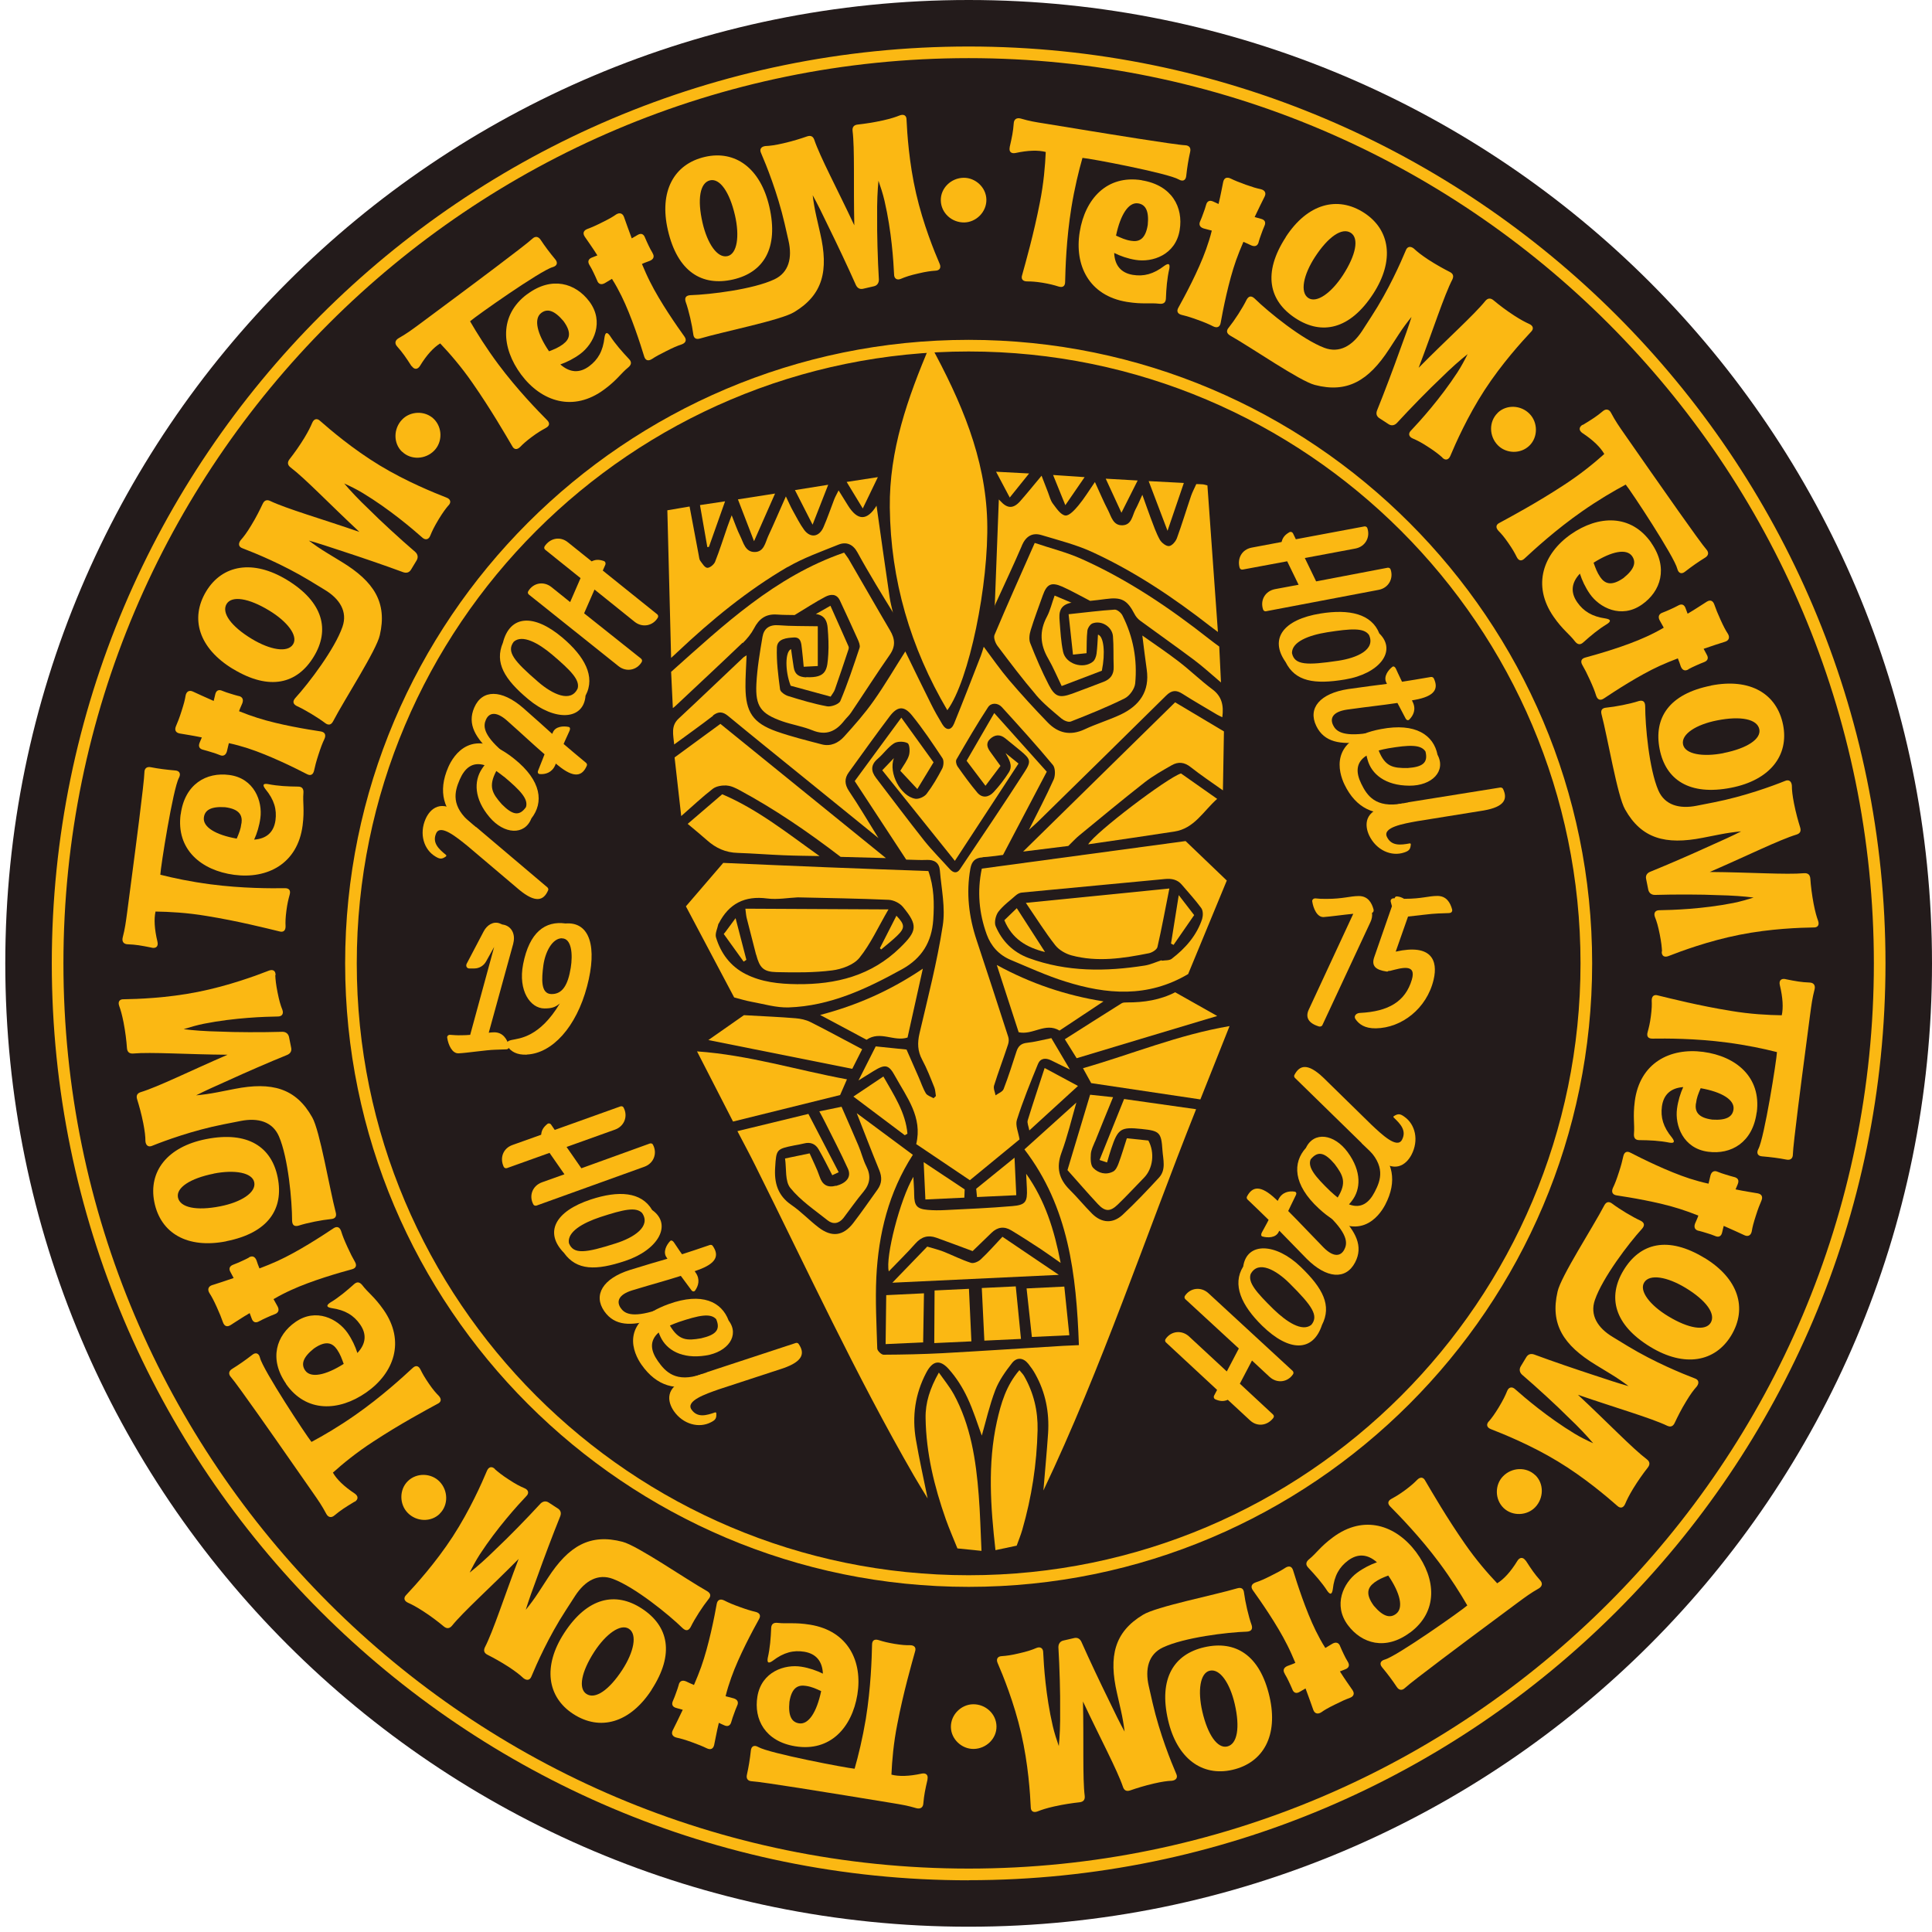 <svg xmlns="http://www.w3.org/2000/svg" fill="none" viewBox="0 0 275 275" height="275" width="275">
<g clip-path="url(#clip0_205_504)">
<path fill="#231B1B" d="M137.876 274.248C213.608 274.248 275 212.855 275 137.124C275 61.392 213.608 0 137.876 0C62.145 0 0.752 61.392 0.752 137.124C0.752 212.855 62.145 274.248 137.876 274.248Z"></path>
<path fill="#FBB813" d="M137.876 267.642C65.91 267.642 7.372 209.09 7.372 137.138C7.372 65.186 65.91 6.62 137.876 6.62C209.843 6.62 268.38 65.172 268.38 137.124C268.38 209.076 209.828 267.628 137.876 267.628V267.642ZM137.876 8.275C66.824 8.275 9.028 66.072 9.028 137.124C9.028 208.176 66.824 265.973 137.876 265.973C208.928 265.973 266.725 208.176 266.725 137.124C266.725 66.072 208.928 8.275 137.876 8.275Z"></path>
<path fill="#FBB813" d="M137.876 225.873C88.935 225.873 49.127 186.065 49.127 137.124C49.127 88.183 88.935 48.374 137.876 48.374C186.817 48.374 226.626 88.183 226.626 137.124C226.626 186.065 186.817 225.873 137.876 225.873ZM137.876 50.029C89.85 50.029 50.782 89.098 50.782 137.124C50.782 185.15 89.85 224.218 137.876 224.218C185.902 224.218 224.97 185.15 224.97 137.124C224.97 89.098 185.902 50.029 137.876 50.029Z"></path>
<path fill="#FBB813" d="M21.6 134.888C20.076 134.583 19.35 134.453 18.189 134.409C17.579 134.395 17.332 134.003 17.463 133.451C17.797 132.159 17.898 131.346 18.101 129.85L18.943 123.419C19.147 121.88 20.54 111.267 20.555 109.946C20.555 109.38 20.889 109.089 21.47 109.206C22.587 109.423 23.633 109.554 24.954 109.67C25.564 109.714 25.767 110.149 25.477 110.701C24.62 112.254 22.863 123.419 22.82 124.508C24.707 124.987 27.175 125.509 29.963 125.872C34.478 126.468 38.674 126.453 40.532 126.424C41.156 126.41 41.403 126.743 41.229 127.353C41.055 127.992 40.895 128.602 40.764 129.647C40.634 130.663 40.619 131.259 40.648 131.825C40.663 132.464 40.329 132.754 39.733 132.565C37.933 132.13 33.868 131.099 29.382 130.373C26.609 129.908 24.097 129.778 22.137 129.749C21.905 130.809 21.978 132.246 22.413 134.046C22.558 134.67 22.254 135.019 21.615 134.903L21.6 134.888ZM25.723 115.913C26.29 111.601 29.382 109.873 32.634 110.309C36.191 110.773 37.382 114.055 37.062 116.436C36.917 117.539 36.583 118.628 36.176 119.513C37.948 119.383 38.978 118.454 39.211 116.755C39.414 115.216 39.037 113.837 37.773 112.312C37.323 111.717 37.454 111.499 38.122 111.601C39.574 111.891 40.968 111.949 42.434 111.964C43.014 111.964 43.232 112.298 43.189 112.864C43.073 114.243 43.363 115.245 43.073 117.495C42.361 122.954 38.064 125.146 33.331 124.522C28.627 123.898 25.056 120.907 25.709 115.913H25.723ZM34.376 117.191C34.521 116.116 34.158 115.172 32.039 114.897C30.006 114.766 29.15 115.318 29.019 116.363C28.845 117.728 30.718 118.846 33.694 119.368C34.028 118.584 34.26 118.047 34.362 117.191H34.376Z"></path>
<path fill="#FBB813" d="M33.941 99.057C34.507 99.174 34.696 99.551 34.492 100.103C34.347 100.466 34.144 100.858 34.028 101.235C34.928 101.598 35.813 101.917 36.641 102.179C39.748 103.18 43.842 103.834 45.642 104.11C46.223 104.197 46.441 104.574 46.194 105.155C45.889 105.779 45.657 106.403 45.323 107.434C45.004 108.407 44.844 109.046 44.713 109.656C44.583 110.265 44.219 110.469 43.697 110.193C42.071 109.351 38.354 107.507 35.262 106.505C34.434 106.244 33.534 105.982 32.576 105.779L32.3 106.941C32.155 107.478 31.777 107.71 31.255 107.463C30.892 107.318 30.529 107.187 30.122 107.071C29.716 106.955 29.353 106.825 28.976 106.737C28.366 106.607 28.192 106.244 28.424 105.692C28.54 105.445 28.613 105.198 28.729 104.966C27.422 104.69 26.29 104.531 25.564 104.4C24.997 104.284 24.809 103.906 25.056 103.34C25.302 102.774 25.549 102.15 25.854 101.177C26.174 100.175 26.319 99.638 26.42 98.999C26.536 98.418 26.943 98.201 27.451 98.433C28.163 98.767 29.193 99.231 30.413 99.769C30.485 99.449 30.573 99.159 30.631 98.869C30.747 98.288 31.124 98.085 31.676 98.346C32.039 98.491 32.402 98.622 32.808 98.738C33.215 98.854 33.578 98.985 33.955 99.072L33.941 99.057Z"></path>
<path fill="#FBB813" d="M33.142 95.21C28.322 92.277 27.001 88.052 29.353 84.162C31.647 80.387 36.002 79.603 40.837 82.536C46.049 85.701 46.964 89.679 44.67 93.453C42.318 97.344 38.369 98.375 33.157 95.21H33.142ZM38.296 86.891C35.378 85.12 32.997 84.757 32.257 85.962C31.487 87.225 32.91 89.17 35.843 90.942C38.441 92.51 40.953 92.96 41.722 91.697C42.463 90.492 40.895 88.459 38.296 86.891ZM63.834 71.937C63.427 72.416 63.006 72.983 62.425 73.941C61.816 74.957 61.511 75.582 61.235 76.264C61.017 76.816 60.538 76.917 60.102 76.511C58.723 75.291 55.471 72.504 51.638 70.181C50.753 69.644 49.853 69.208 48.996 68.816C49.853 69.832 51.014 71.081 52.596 72.576C54.048 74.043 56.981 76.743 59.115 78.572C59.478 78.906 59.551 79.342 59.304 79.763L58.505 81.084C58.244 81.505 57.852 81.606 57.388 81.447C54.774 80.474 51.174 79.254 48.996 78.543C46.862 77.832 45.221 77.295 43.958 76.946C44.728 77.527 45.584 78.122 46.499 78.674L48.618 79.966C53.25 82.782 55.137 85.773 54.063 90.404C53.598 92.553 49.011 99.594 47.413 102.672C47.123 103.224 46.717 103.253 46.281 102.919C45.221 102.121 43.45 101.046 42.216 100.48C41.708 100.204 41.621 99.841 42.027 99.362C43.929 97.286 47.66 92.379 48.749 89.214C49.504 87.051 48.343 85.222 46.209 83.944L44.089 82.652C40.227 80.314 36.249 78.703 34.536 78.049C33.97 77.861 33.868 77.411 34.246 76.903C34.71 76.38 35.146 75.799 35.741 74.812C36.481 73.607 36.989 72.562 37.382 71.734C37.614 71.226 37.962 71.081 38.441 71.299C40.779 72.416 45.729 73.839 51.159 75.712C46.964 71.807 43.407 68.076 41.345 66.522C40.938 66.203 40.866 65.811 41.214 65.361C41.868 64.533 42.623 63.473 43.305 62.355C43.886 61.397 44.191 60.773 44.437 60.192C44.684 59.611 45.12 59.495 45.555 59.902C46.964 61.136 50.187 63.909 54.048 66.246C57.881 68.569 61.83 70.152 63.572 70.834C64.124 71.052 64.269 71.487 63.834 71.952V71.937Z"></path>
<path fill="#FBB813" d="M57.228 64.301C55.965 63.096 55.994 61.02 57.228 59.728C58.389 58.508 60.465 58.407 61.728 59.611C63.006 60.846 62.992 62.922 61.816 64.127C60.581 65.404 58.505 65.52 57.228 64.286V64.301Z"></path>
<path fill="#FBB813" d="M58.578 52.12C57.736 50.813 57.315 50.204 56.545 49.333C56.124 48.883 56.241 48.432 56.734 48.142C57.881 47.489 58.549 46.995 59.769 46.095L64.981 42.219C66.229 41.29 74.809 34.902 75.767 33.987C76.174 33.595 76.609 33.639 76.943 34.118C77.568 35.061 78.207 35.918 79.049 36.934C79.441 37.413 79.281 37.849 78.671 38.023C76.958 38.488 67.724 45.006 66.911 45.732C67.884 47.416 69.234 49.565 70.904 51.815C73.619 55.459 76.552 58.465 77.858 59.786C78.308 60.221 78.236 60.628 77.684 60.918C77.103 61.237 76.552 61.557 75.709 62.181C74.896 62.791 74.446 63.197 74.054 63.604C73.604 64.054 73.169 64.025 72.893 63.473C71.949 61.876 69.859 58.247 67.26 54.516C65.663 52.207 64.008 50.305 62.658 48.883C61.728 49.449 60.741 50.509 59.783 52.077C59.449 52.614 58.97 52.643 58.607 52.106L58.578 52.12ZM75.056 41.87C78.54 39.272 81.923 40.288 83.898 42.93C86.032 45.805 84.522 48.941 82.591 50.378C81.691 51.046 80.675 51.554 79.76 51.873C81.096 53.049 82.475 53.151 83.854 52.135C85.103 51.206 85.829 49.986 86.046 48.011C86.162 47.286 86.409 47.227 86.801 47.765C87.614 49.013 88.543 50.044 89.545 51.118C89.952 51.539 89.865 51.931 89.429 52.294C88.355 53.165 87.847 54.08 86.017 55.43C81.604 58.711 77.045 57.158 74.185 53.325C71.354 49.521 71.005 44.861 75.056 41.856V41.87ZM80.166 48.97C81.038 48.316 81.459 47.402 80.195 45.689C78.874 44.135 77.887 43.903 77.045 44.542C75.942 45.369 76.435 47.489 78.148 50.001C78.947 49.696 79.484 49.478 80.181 48.97H80.166Z"></path>
<path fill="#FBB813" d="M92.87 36.005C93.189 36.499 93.044 36.891 92.507 37.123C92.144 37.268 91.723 37.399 91.374 37.573C91.752 38.473 92.129 39.33 92.521 40.099C93.973 43.017 96.354 46.414 97.414 47.895C97.763 48.374 97.632 48.795 97.051 49.013C96.383 49.231 95.788 49.492 94.815 49.986C93.901 50.436 93.32 50.755 92.797 51.104C92.26 51.438 91.868 51.307 91.694 50.741C91.157 48.984 89.894 45.035 88.456 42.117C88.064 41.333 87.629 40.506 87.106 39.693L86.09 40.302C85.596 40.578 85.175 40.462 84.987 39.91C84.841 39.547 84.667 39.199 84.493 38.822C84.319 38.444 84.13 38.096 83.927 37.762C83.593 37.239 83.738 36.847 84.29 36.644C84.536 36.557 84.783 36.441 85.03 36.353C84.319 35.221 83.651 34.306 83.23 33.682C82.91 33.188 83.056 32.797 83.636 32.579C84.231 32.361 84.827 32.1 85.741 31.635C86.685 31.17 87.179 30.895 87.687 30.532C88.195 30.212 88.63 30.357 88.819 30.88C89.081 31.62 89.458 32.695 89.923 33.929C90.198 33.755 90.474 33.624 90.721 33.464C91.229 33.145 91.621 33.276 91.825 33.856C91.97 34.219 92.144 34.568 92.318 34.945C92.492 35.323 92.681 35.671 92.884 36.005H92.87Z"></path>
<path fill="#FBB813" d="M95.062 32.738C93.799 27.236 95.919 23.345 100.347 22.329C104.644 21.342 108.245 23.926 109.508 29.428C110.872 35.366 108.651 38.792 104.354 39.78C99.926 40.796 96.427 38.691 95.062 32.738ZM133.129 38.531C132.49 38.575 131.808 38.662 130.719 38.923C129.557 39.184 128.904 39.402 128.222 39.693C127.67 39.925 127.263 39.649 127.263 39.054C127.176 37.224 126.915 32.942 125.899 28.572C125.666 27.57 125.347 26.612 125.042 25.726C124.911 27.047 124.824 28.76 124.853 30.938C124.824 33 124.926 36.978 125.1 39.794C125.1 40.288 124.853 40.651 124.374 40.752L122.864 41.101C122.385 41.217 122.022 40.999 121.819 40.549C120.687 37.994 119.061 34.568 118.044 32.506C117.072 30.474 116.317 28.935 115.678 27.788C115.794 28.76 115.968 29.777 116.201 30.808L116.752 33.232C117.972 38.517 117.13 41.957 113.065 44.411C111.206 45.572 102.96 47.199 99.635 48.186C99.025 48.36 98.735 48.099 98.677 47.547C98.503 46.226 98.053 44.222 97.588 42.93C97.428 42.379 97.632 42.059 98.256 42.016C101.073 41.928 107.199 41.188 110.219 39.765C112.295 38.792 112.789 36.687 112.237 34.263L111.685 31.838C110.669 27.439 109.058 23.476 108.332 21.792C108.07 21.255 108.332 20.863 108.941 20.79C109.638 20.761 110.364 20.659 111.497 20.398C112.876 20.079 113.979 19.73 114.85 19.425C115.387 19.236 115.721 19.396 115.896 19.875C116.723 22.329 119.162 26.873 121.601 32.071C121.471 26.336 121.674 21.197 121.354 18.627C121.296 18.104 121.529 17.785 122.095 17.727C123.155 17.61 124.418 17.422 125.71 17.131C126.799 16.885 127.467 16.667 128.047 16.434C128.643 16.202 129.035 16.434 129.035 17.03C129.122 18.903 129.383 23.142 130.399 27.541C131.401 31.911 133.013 35.845 133.753 37.558C133.985 38.096 133.767 38.517 133.129 38.531ZM104.615 30.648C103.846 27.309 102.452 25.349 101.073 25.668C99.621 26.002 99.229 28.383 99.998 31.708C100.681 34.669 102.103 36.789 103.555 36.455C104.934 36.136 105.297 33.609 104.615 30.648Z"></path>
<path fill="#FBB813" d="M133.913 28.514C133.884 26.771 135.379 25.334 137.15 25.305C138.834 25.276 140.373 26.67 140.402 28.412C140.431 30.183 138.936 31.635 137.252 31.664C135.466 31.693 133.942 30.299 133.913 28.528V28.514Z"></path>
<path fill="#FBB813" d="M143.712 20.964C144.061 19.454 144.206 18.728 144.293 17.567C144.322 16.957 144.729 16.725 145.28 16.87C146.558 17.247 147.371 17.378 148.866 17.61L155.269 18.656C156.793 18.903 167.362 20.63 168.698 20.674C169.264 20.703 169.54 21.037 169.41 21.603C169.163 22.706 168.988 23.752 168.843 25.073C168.771 25.683 168.35 25.871 167.798 25.552C166.274 24.652 155.167 22.547 154.078 22.474C153.541 24.347 152.946 26.8 152.496 29.573C151.77 34.06 151.654 38.27 151.61 40.114C151.61 40.738 151.276 40.97 150.667 40.782C150.028 40.578 149.418 40.419 148.387 40.244C147.386 40.085 146.79 40.056 146.21 40.056C145.571 40.056 145.295 39.707 145.498 39.126C145.992 37.341 147.139 33.319 148.01 28.848C148.561 26.089 148.765 23.577 148.852 21.632C147.792 21.356 146.355 21.385 144.554 21.777C143.93 21.908 143.582 21.588 143.727 20.95L143.712 20.964ZM162.528 25.668C166.825 26.365 168.451 29.515 167.914 32.753C167.333 36.295 164.023 37.384 161.642 36.992C160.539 36.818 159.465 36.441 158.594 36.005C158.666 37.776 159.566 38.85 161.25 39.126C162.775 39.373 164.168 39.039 165.736 37.834C166.346 37.413 166.549 37.544 166.448 38.212C166.114 39.664 166.012 41.057 165.954 42.509C165.925 43.09 165.591 43.293 165.04 43.235C163.66 43.075 162.659 43.337 160.408 42.974C154.978 42.088 152.917 37.733 153.686 33.014C154.441 28.325 157.548 24.855 162.528 25.654V25.668ZM161.004 34.277C162.078 34.452 163.036 34.118 163.37 32.013C163.573 29.98 163.036 29.109 162.005 28.949C160.641 28.731 159.479 30.561 158.855 33.537C159.639 33.885 160.161 34.147 161.004 34.277Z"></path>
<path fill="#FBB813" d="M179.166 34.422C179.035 34.989 178.658 35.163 178.106 34.931C177.743 34.771 177.365 34.568 176.988 34.422C176.596 35.308 176.262 36.179 175.957 37.007C174.868 40.07 174.07 44.15 173.75 45.95C173.649 46.531 173.257 46.734 172.691 46.458C172.066 46.139 171.457 45.877 170.44 45.514C169.482 45.166 168.843 44.977 168.234 44.832C167.624 44.687 167.435 44.309 167.725 43.801C168.611 42.204 170.585 38.546 171.674 35.482C171.965 34.669 172.255 33.769 172.487 32.825L171.34 32.521C170.803 32.361 170.585 31.983 170.847 31.461C171.007 31.112 171.137 30.749 171.282 30.343C171.428 29.951 171.558 29.588 171.66 29.21C171.805 28.615 172.182 28.441 172.72 28.702C172.952 28.819 173.199 28.906 173.446 29.036C173.765 27.744 173.954 26.612 174.113 25.886C174.244 25.32 174.622 25.145 175.188 25.421C175.754 25.697 176.364 25.944 177.322 26.292C178.309 26.641 178.846 26.8 179.471 26.931C180.051 27.076 180.255 27.483 180.008 27.976C179.659 28.673 179.151 29.69 178.585 30.895C178.904 30.982 179.18 31.069 179.471 31.141C180.051 31.287 180.226 31.649 179.964 32.201C179.805 32.55 179.674 32.913 179.529 33.319C179.383 33.726 179.253 34.074 179.151 34.452L179.166 34.422Z"></path>
<path fill="#FBB813" d="M205.313 65.128C204.834 64.707 204.297 64.272 203.353 63.662C202.366 63.009 201.741 62.689 201.059 62.399C200.507 62.152 200.42 61.673 200.856 61.267C202.119 59.931 204.993 56.766 207.447 53.006C208.013 52.135 208.478 51.249 208.899 50.407C207.854 51.235 206.576 52.352 205.023 53.891C203.513 55.3 200.725 58.145 198.823 60.221C198.475 60.57 198.039 60.642 197.633 60.367L196.341 59.524C195.92 59.249 195.833 58.857 196.021 58.392C197.067 55.808 198.402 52.251 199.172 50.088C199.956 47.983 200.536 46.356 200.914 45.108C200.304 45.863 199.68 46.69 199.099 47.59L197.749 49.667C194.802 54.211 191.753 55.996 187.151 54.791C185.031 54.254 178.12 49.463 175.101 47.765C174.563 47.445 174.534 47.053 174.897 46.632C175.725 45.602 176.857 43.859 177.453 42.64C177.743 42.132 178.106 42.059 178.57 42.48C180.589 44.455 185.379 48.331 188.501 49.507C190.65 50.32 192.493 49.217 193.858 47.14L195.208 45.05C197.676 41.261 199.389 37.341 200.101 35.642C200.304 35.09 200.754 34.989 201.248 35.381C201.756 35.86 202.337 36.31 203.295 36.949C204.485 37.718 205.502 38.27 206.329 38.691C206.837 38.938 206.953 39.286 206.736 39.765C205.545 42.074 203.977 46.981 201.93 52.352C205.952 48.273 209.799 44.847 211.425 42.829C211.759 42.437 212.151 42.379 212.587 42.741C213.4 43.424 214.43 44.208 215.534 44.919C216.477 45.529 217.087 45.848 217.668 46.11C218.249 46.371 218.35 46.821 217.915 47.242C216.637 48.607 213.777 51.743 211.309 55.532C208.87 59.292 207.157 63.183 206.431 64.911C206.199 65.448 205.748 65.593 205.298 65.143L205.313 65.128ZM183.013 33.74C186.091 29.007 190.359 27.817 194.177 30.299C197.88 32.709 198.533 37.094 195.455 41.827C192.13 46.937 188.123 47.721 184.421 45.311C180.603 42.828 179.703 38.851 183.028 33.74H183.013ZM191.158 39.156C193.016 36.281 193.466 33.914 192.276 33.145C191.027 32.332 189.053 33.697 187.18 36.571C185.525 39.112 185.002 41.623 186.236 42.422C187.427 43.191 189.503 41.696 191.158 39.156Z"></path>
<path fill="#FBB813" d="M213.167 58.77C214.416 57.55 216.492 57.637 217.726 58.915C218.902 60.12 218.945 62.196 217.711 63.415C216.448 64.664 214.372 64.577 213.196 63.372C211.948 62.094 211.904 60.018 213.167 58.784V58.77Z"></path>
<path fill="#FBB813" d="M225.29 60.483C226.611 59.684 227.25 59.278 228.135 58.537C228.6 58.131 229.05 58.261 229.311 58.755C229.936 59.931 230.4 60.599 231.271 61.847L234.988 67.175C235.874 68.439 242 77.222 242.886 78.209C243.263 78.63 243.205 79.066 242.712 79.371C241.753 79.966 240.868 80.576 239.823 81.389C239.343 81.766 238.908 81.592 238.748 80.968C238.342 79.255 232.113 69.818 231.402 68.976C229.689 69.89 227.511 71.168 225.203 72.779C221.472 75.378 218.379 78.224 217.015 79.487C216.564 79.922 216.158 79.835 215.882 79.269C215.592 78.674 215.272 78.122 214.677 77.266C214.096 76.424 213.704 75.974 213.298 75.567C212.862 75.102 212.906 74.667 213.472 74.406C215.098 73.52 218.786 71.545 222.589 69.048C224.941 67.524 226.901 65.927 228.353 64.62C227.816 63.677 226.785 62.66 225.246 61.644C224.724 61.281 224.709 60.816 225.246 60.468L225.29 60.483ZM235.032 77.266C237.514 80.837 236.396 84.191 233.696 86.064C230.763 88.111 227.656 86.499 226.292 84.525C225.653 83.61 225.174 82.579 224.883 81.65C223.664 82.942 223.519 84.321 224.506 85.73C225.391 86.993 226.596 87.762 228.556 88.038C229.282 88.169 229.34 88.415 228.774 88.808C227.497 89.577 226.437 90.477 225.348 91.45C224.912 91.842 224.535 91.74 224.186 91.305C223.344 90.201 222.444 89.664 221.152 87.806C218.002 83.291 219.7 78.775 223.606 76.046C227.497 73.331 232.157 73.128 235.046 77.266H235.032ZM227.787 82.158C228.411 83.044 229.311 83.508 231.068 82.289C232.665 81.011 232.912 80.038 232.317 79.168C231.518 78.035 229.398 78.471 226.829 80.097C227.119 80.895 227.308 81.447 227.787 82.158Z"></path>
<path fill="#FBB813" d="M240.345 95.268C239.852 95.573 239.46 95.413 239.242 94.862C239.111 94.484 238.98 94.078 238.821 93.715C237.906 94.063 237.05 94.412 236.251 94.775C233.289 96.125 229.82 98.404 228.295 99.42C227.801 99.754 227.395 99.624 227.192 99.014C226.988 98.346 226.742 97.736 226.292 96.749C225.871 95.82 225.566 95.239 225.246 94.687C224.927 94.15 225.072 93.758 225.638 93.599C227.409 93.119 231.387 91.987 234.349 90.622C235.148 90.259 235.975 89.838 236.817 89.345L236.237 88.299C235.975 87.806 236.106 87.385 236.658 87.196C237.021 87.065 237.369 86.906 237.761 86.731C238.138 86.557 238.501 86.397 238.835 86.209C239.372 85.889 239.75 86.049 239.939 86.615C240.026 86.862 240.127 87.109 240.215 87.356C241.361 86.688 242.305 86.035 242.944 85.643C243.438 85.338 243.83 85.483 244.033 86.093C244.236 86.688 244.483 87.298 244.904 88.227C245.339 89.185 245.601 89.679 245.949 90.216C246.254 90.724 246.094 91.159 245.572 91.334C244.831 91.566 243.742 91.914 242.494 92.35C242.654 92.64 242.784 92.902 242.929 93.163C243.234 93.671 243.089 94.063 242.508 94.266C242.145 94.397 241.797 94.557 241.405 94.731C241.028 94.905 240.665 95.065 240.331 95.254L240.345 95.268Z"></path>
<path fill="#FBB813" d="M236.57 135.44C236.541 134.801 236.469 134.119 236.251 133.015C236.019 131.854 235.83 131.186 235.554 130.504C235.351 129.937 235.627 129.545 236.222 129.56C238.051 129.531 242.334 129.4 246.733 128.529C247.749 128.326 248.708 128.036 249.608 127.76C248.287 127.585 246.588 127.455 244.41 127.411C242.349 127.31 238.371 127.295 235.554 127.382C235.061 127.382 234.712 127.106 234.611 126.627L234.306 125.103C234.204 124.624 234.436 124.275 234.886 124.087C237.471 123.041 240.955 121.517 243.046 120.559C245.107 119.644 246.675 118.933 247.837 118.337C246.864 118.425 245.848 118.57 244.802 118.773L242.363 119.252C237.05 120.297 233.638 119.354 231.315 115.216C230.212 113.314 228.847 105.024 227.961 101.671C227.802 101.061 228.077 100.77 228.629 100.727C229.95 100.596 231.983 100.204 233.275 99.783C233.841 99.638 234.146 99.841 234.175 100.48C234.175 103.297 234.727 109.438 236.048 112.501C236.962 114.606 239.039 115.172 241.478 114.693L243.917 114.214C248.345 113.343 252.366 111.848 254.065 111.165C254.602 110.919 254.994 111.18 255.052 111.804C255.052 112.501 255.139 113.227 255.357 114.359C255.633 115.753 255.952 116.857 256.228 117.757C256.402 118.294 256.228 118.628 255.734 118.787C253.252 119.542 248.635 121.836 243.365 124.116C249.1 124.159 254.239 124.522 256.809 124.29C257.331 124.261 257.636 124.493 257.68 125.059C257.752 126.119 257.912 127.397 258.159 128.689C258.377 129.792 258.565 130.46 258.783 131.055C259.001 131.651 258.74 132.043 258.144 132.014C256.272 132.043 252.032 132.173 247.59 133.059C243.191 133.93 239.213 135.411 237.471 136.093C236.919 136.296 236.512 136.093 236.527 135.44H236.57ZM243.554 97.576C249.1 96.488 252.918 98.723 253.804 103.18C254.66 107.507 251.96 111.035 246.428 112.124C240.447 113.3 237.093 110.977 236.237 106.65C235.351 102.193 237.572 98.767 243.554 97.591V97.576ZM245.339 107.187C248.693 106.52 250.697 105.184 250.421 103.805C250.13 102.353 247.778 101.874 244.41 102.542C241.434 103.122 239.271 104.502 239.561 105.953C239.837 107.347 242.349 107.783 245.325 107.202L245.339 107.187Z"></path>
<path fill="#FBB813" d="M250.043 158.335C249.477 162.647 246.385 164.374 243.133 163.939C239.576 163.474 238.385 160.193 238.705 157.812C238.85 156.709 239.184 155.62 239.59 154.734C237.819 154.865 236.788 155.794 236.556 157.493C236.353 159.032 236.73 160.411 237.993 161.935C238.443 162.531 238.313 162.748 237.645 162.647C236.193 162.356 234.799 162.298 233.333 162.284C232.752 162.284 232.534 161.95 232.578 161.384C232.694 160.004 232.404 159.003 232.694 156.752C233.405 151.294 237.703 149.101 242.436 149.726C247.14 150.35 250.711 153.341 250.058 158.335H250.043ZM254.152 139.374C255.676 139.679 256.402 139.81 257.564 139.853C258.173 139.868 258.42 140.26 258.29 140.811C257.956 142.104 257.854 142.917 257.651 144.412L256.809 150.843C256.605 152.382 255.212 162.995 255.197 164.316C255.197 164.883 254.863 165.173 254.283 165.057C253.165 164.839 252.119 164.708 250.798 164.592C250.188 164.549 249.985 164.113 250.276 163.561C251.132 162.008 252.889 150.843 252.932 149.755C251.045 149.276 248.577 148.753 245.789 148.39C241.274 147.795 237.079 147.809 235.22 147.838C234.596 147.853 234.349 147.519 234.523 146.909C234.698 146.27 234.857 145.661 234.988 144.615C235.119 143.599 235.133 143.004 235.104 142.437C235.09 141.799 235.424 141.508 236.019 141.697C237.819 142.133 241.884 143.163 246.37 143.889C249.143 144.354 251.655 144.485 253.615 144.514C253.847 143.454 253.774 142.016 253.339 140.216C253.194 139.592 253.499 139.243 254.137 139.36L254.152 139.374ZM241.39 157.072C241.245 158.146 241.608 159.09 243.728 159.366C245.76 159.496 246.617 158.945 246.748 157.899C246.922 156.535 245.049 155.417 242.073 154.894C241.739 155.678 241.507 156.215 241.405 157.072H241.39Z"></path>
<path fill="#FBB813" d="M241.826 175.205C241.26 175.089 241.071 174.711 241.274 174.16C241.42 173.797 241.623 173.405 241.739 173.027C240.839 172.664 239.953 172.345 239.126 172.084C236.019 171.082 231.925 170.428 230.124 170.153C229.544 170.066 229.326 169.688 229.573 169.107C229.878 168.483 230.11 167.859 230.444 166.828C230.763 165.855 230.923 165.216 231.054 164.607C231.184 163.997 231.547 163.794 232.07 164.07C233.696 164.912 237.413 166.755 240.505 167.757C241.332 168.018 242.233 168.28 243.191 168.483L243.467 167.322C243.612 166.784 243.989 166.552 244.512 166.799C244.875 166.944 245.238 167.075 245.644 167.191C246.051 167.307 246.414 167.438 246.791 167.525C247.401 167.655 247.575 168.018 247.343 168.57C247.227 168.817 247.154 169.064 247.038 169.296C248.345 169.572 249.477 169.732 250.203 169.862C250.769 169.978 250.958 170.356 250.711 170.922C250.464 171.488 250.218 172.113 249.913 173.085C249.593 174.087 249.448 174.624 249.346 175.263C249.23 175.844 248.824 176.062 248.316 175.829C247.604 175.495 246.573 175.031 245.354 174.494C245.281 174.813 245.194 175.103 245.136 175.394C245.02 175.974 244.643 176.178 244.091 175.916C243.728 175.771 243.365 175.64 242.958 175.524C242.552 175.408 242.189 175.278 241.811 175.19L241.826 175.205Z"></path>
<path fill="#FBB813" d="M211.933 202.31C212.34 201.831 212.761 201.265 213.341 200.307C213.951 199.291 214.256 198.666 214.532 197.984C214.75 197.432 215.229 197.331 215.664 197.737C217.044 198.957 220.296 201.744 224.128 204.067C225.014 204.604 225.914 205.04 226.771 205.432C225.914 204.416 224.753 203.167 223.17 201.672C221.718 200.205 218.786 197.505 216.652 195.676C216.289 195.342 216.216 194.906 216.463 194.485L217.261 193.164C217.523 192.743 217.915 192.641 218.379 192.801C220.992 193.774 224.593 194.993 226.771 195.705C228.905 196.416 230.545 196.953 231.808 197.302C231.039 196.721 230.182 196.126 229.268 195.574L227.148 194.282C222.517 191.465 220.63 188.475 221.704 183.843C222.168 181.695 226.756 174.653 228.353 171.575C228.644 171.024 229.05 170.995 229.486 171.329C230.545 172.127 232.317 173.201 233.551 173.768C234.059 174.044 234.146 174.406 233.739 174.886C231.838 176.962 228.106 181.869 227.018 185.034C226.263 187.197 227.424 189.026 229.558 190.304L231.678 191.596C235.54 193.933 239.518 195.545 241.231 196.198C241.797 196.387 241.899 196.837 241.521 197.345C241.057 197.868 240.621 198.449 240.026 199.436C239.285 200.641 238.777 201.686 238.385 202.514C238.153 203.022 237.804 203.167 237.325 202.949C234.988 201.831 230.037 200.408 224.607 198.536C228.803 202.441 232.36 206.172 234.422 207.726C234.828 208.045 234.901 208.437 234.552 208.887C233.899 209.715 233.144 210.774 232.462 211.892C231.881 212.851 231.576 213.475 231.329 214.056C231.083 214.636 230.647 214.752 230.212 214.346C228.803 213.112 225.58 210.339 221.718 208.001C217.886 205.679 213.937 204.096 212.194 203.414C211.643 203.196 211.498 202.76 211.933 202.296V202.31ZM242.625 179.052C247.445 181.985 248.766 186.21 246.414 190.101C244.12 193.875 239.764 194.659 234.93 191.727C229.718 188.562 228.803 184.584 231.097 180.809C233.449 176.918 237.398 175.887 242.61 179.052H242.625ZM237.456 187.357C240.374 189.128 242.755 189.491 243.496 188.286C244.265 187.023 242.842 185.077 239.91 183.306C237.311 181.738 234.799 181.288 234.03 182.551C233.289 183.756 234.857 185.789 237.456 187.357Z"></path>
<path fill="#FBB813" d="M218.524 209.961C219.787 211.166 219.758 213.243 218.524 214.535C217.363 215.754 215.287 215.856 214.024 214.651C212.746 213.417 212.761 211.341 213.937 210.136C215.171 208.858 217.247 208.742 218.524 209.976V209.961Z"></path>
<path fill="#FBB813" d="M200.696 232.377C197.212 234.976 193.829 233.96 191.855 231.318C189.72 228.443 191.23 225.307 193.161 223.87C194.061 223.202 195.078 222.694 195.992 222.374C194.657 221.198 193.277 221.097 191.898 222.113C190.65 223.042 189.924 224.262 189.706 226.236C189.59 226.962 189.343 227.02 188.951 226.483C188.138 225.235 187.209 224.204 186.207 223.129C185.801 222.708 185.888 222.316 186.323 221.953C187.398 221.082 187.906 220.168 189.735 218.817C194.148 215.536 198.707 217.09 201.567 220.923C204.398 224.726 204.747 229.387 200.696 232.392V232.377ZM195.586 225.293C194.715 225.946 194.294 226.861 195.557 228.574C196.878 230.127 197.865 230.359 198.707 229.721C199.811 228.893 199.317 226.773 197.604 224.262C196.805 224.567 196.268 224.784 195.571 225.293H195.586ZM217.174 222.128C218.016 223.434 218.437 224.044 219.207 224.915C219.628 225.365 219.512 225.815 219.018 226.106C217.871 226.759 217.203 227.253 215.984 228.153L210.772 232.029C209.523 232.958 200.943 239.346 199.985 240.261C199.578 240.653 199.143 240.609 198.823 240.13C198.199 239.186 197.56 238.33 196.718 237.314C196.326 236.835 196.486 236.399 197.096 236.225C198.809 235.76 208.042 229.242 208.855 228.516C207.883 226.832 206.532 224.683 204.863 222.433C202.148 218.788 199.215 215.783 197.909 214.462C197.459 214.027 197.531 213.62 198.083 213.33C198.664 213.01 199.215 212.691 200.057 212.067C200.87 211.457 201.32 211.05 201.712 210.644C202.162 210.194 202.598 210.223 202.874 210.774C203.818 212.371 205.908 216.001 208.507 219.732C210.104 222.041 211.759 223.942 213.109 225.365C214.038 224.799 215.026 223.739 215.984 222.171C216.318 221.634 216.797 221.605 217.16 222.142L217.174 222.128Z"></path>
<path fill="#FBB813" d="M182.882 238.257C182.563 237.764 182.708 237.372 183.245 237.139C183.608 236.994 184.029 236.864 184.378 236.689C184 235.789 183.623 234.933 183.231 234.163C181.779 231.245 179.398 227.848 178.338 226.367C177.99 225.888 178.12 225.467 178.701 225.249C179.369 225.031 179.964 224.77 180.937 224.276C181.852 223.826 182.432 223.507 182.955 223.158C183.492 222.825 183.884 222.955 184.058 223.521C184.595 225.278 185.859 229.227 187.296 232.145C187.688 232.929 188.123 233.757 188.646 234.57L189.662 233.96C190.156 233.684 190.577 233.8 190.766 234.352C190.911 234.715 191.085 235.063 191.259 235.441C191.434 235.818 191.622 236.167 191.826 236.501C192.159 237.023 192.014 237.415 191.463 237.618C191.216 237.706 190.969 237.822 190.722 237.909C191.434 239.041 192.101 239.956 192.522 240.58C192.842 241.074 192.697 241.466 192.116 241.684C191.521 241.901 190.925 242.163 190.011 242.627C189.067 243.092 188.573 243.368 188.065 243.731C187.557 244.05 187.122 243.905 186.933 243.382C186.672 242.642 186.294 241.567 185.83 240.333C185.554 240.508 185.278 240.638 185.031 240.798C184.523 241.117 184.131 240.987 183.928 240.406C183.782 240.043 183.608 239.695 183.434 239.317C183.26 238.94 183.071 238.591 182.868 238.257H182.882Z"></path>
<path fill="#FBB813" d="M142.624 235.731C143.262 235.688 143.945 235.6 145.034 235.339C146.195 235.078 146.848 234.86 147.531 234.57C148.082 234.337 148.489 234.613 148.489 235.208C148.576 237.038 148.837 241.321 149.854 245.691C150.086 246.692 150.405 247.651 150.71 248.536C150.841 247.215 150.928 245.502 150.899 243.324C150.928 241.263 150.826 237.285 150.652 234.468C150.652 233.974 150.899 233.611 151.378 233.51L152.888 233.161C153.367 233.045 153.73 233.263 153.933 233.713C155.066 236.268 156.692 239.695 157.708 241.756C158.681 243.789 159.436 245.328 160.074 246.475C159.958 245.502 159.784 244.486 159.552 243.455L159 241.03C157.78 235.746 158.623 232.305 162.688 229.851C164.546 228.69 172.792 227.064 176.117 226.077C176.727 225.902 177.017 226.164 177.075 226.715C177.249 228.037 177.699 230.04 178.164 231.332C178.324 231.884 178.12 232.203 177.496 232.247C174.68 232.334 168.553 233.074 165.533 234.497C163.457 235.47 162.963 237.575 163.515 239.999L164.067 242.424C165.083 246.823 166.695 250.786 167.421 252.471C167.682 253.008 167.421 253.4 166.811 253.472C166.114 253.501 165.388 253.603 164.256 253.864C162.876 254.184 161.773 254.532 160.902 254.837C160.365 255.026 160.031 254.866 159.857 254.387C159.029 251.933 156.59 247.389 154.151 242.192C154.282 247.926 154.078 253.066 154.398 255.636C154.456 256.158 154.224 256.478 153.657 256.536C152.597 256.652 151.334 256.841 150.042 257.131C148.953 257.378 148.286 257.595 147.705 257.828C147.11 258.06 146.718 257.828 146.718 257.232C146.631 255.36 146.369 251.12 145.353 246.721C144.351 242.351 142.74 238.417 141.999 236.704C141.767 236.167 141.985 235.746 142.624 235.731ZM180.705 241.509C181.968 247.012 179.848 250.903 175.42 251.919C171.123 252.906 167.522 250.322 166.259 244.819C164.894 238.882 167.116 235.455 171.413 234.468C175.841 233.452 179.34 235.557 180.705 241.509ZM171.137 243.614C171.907 246.954 173.3 248.914 174.68 248.594C176.131 248.26 176.523 245.879 175.754 242.555C175.072 239.593 173.649 237.473 172.197 237.807C170.818 238.127 170.455 240.653 171.137 243.614Z"></path>
<path fill="#FBB813" d="M141.84 245.734C141.869 247.476 140.373 248.914 138.602 248.943C136.918 248.972 135.379 247.578 135.35 245.836C135.321 244.065 136.816 242.613 138.5 242.584C140.286 242.555 141.811 243.948 141.84 245.72V245.734Z"></path>
<path fill="#FBB813" d="M132.025 253.284C131.677 254.793 131.532 255.519 131.43 256.681C131.401 257.291 130.995 257.523 130.443 257.378C129.165 257 128.352 256.87 126.857 256.623L120.454 255.577C118.93 255.331 108.361 253.603 107.025 253.545C106.459 253.516 106.183 253.182 106.314 252.616C106.56 251.512 106.735 250.467 106.88 249.146C106.952 248.536 107.373 248.347 107.925 248.667C109.45 249.567 120.556 251.672 121.645 251.759C122.182 249.886 122.777 247.433 123.242 244.66C123.968 240.174 124.084 235.978 124.127 234.12C124.127 233.495 124.461 233.263 125.071 233.452C125.71 233.655 126.32 233.815 127.35 233.989C128.352 234.149 128.947 234.192 129.528 234.178C130.167 234.178 130.443 234.526 130.24 235.107C129.746 236.893 128.584 240.914 127.728 245.386C127.176 248.144 126.973 250.656 126.886 252.601C127.946 252.877 129.383 252.848 131.183 252.456C131.808 252.325 132.156 252.645 132.011 253.284H132.025ZM113.195 248.565C108.898 247.868 107.272 244.718 107.809 241.48C108.39 237.952 111.7 236.849 114.081 237.241C115.184 237.415 116.259 237.793 117.13 238.228C117.057 236.457 116.157 235.383 114.473 235.107C112.948 234.86 111.555 235.194 109.987 236.399C109.377 236.82 109.174 236.689 109.275 236.021C109.609 234.57 109.711 233.176 109.769 231.724C109.798 231.143 110.132 230.94 110.684 230.998C112.063 231.158 113.065 230.897 115.315 231.259C120.745 232.145 122.806 236.501 122.037 241.219C121.267 245.894 118.175 249.378 113.195 248.565ZM114.734 239.97C113.66 239.796 112.702 240.13 112.368 242.235C112.164 244.268 112.702 245.139 113.732 245.299C115.097 245.516 116.259 243.687 116.883 240.711C116.113 240.362 115.576 240.101 114.734 239.97Z"></path>
<path fill="#FBB813" d="M96.601 239.84C96.732 239.274 97.109 239.099 97.661 239.332C98.024 239.491 98.401 239.695 98.779 239.84C99.171 238.954 99.505 238.083 99.809 237.256C100.898 234.192 101.697 230.113 102.016 228.312C102.118 227.732 102.51 227.528 103.076 227.804C103.7 228.124 104.31 228.385 105.326 228.748C106.285 229.096 106.923 229.285 107.533 229.43C108.143 229.575 108.332 229.953 108.041 230.461C107.156 232.058 105.181 235.717 104.092 238.78C103.802 239.593 103.512 240.493 103.279 241.437L104.426 241.742C104.963 241.901 105.181 242.279 104.92 242.801C104.76 243.15 104.63 243.513 104.484 243.919C104.339 244.311 104.209 244.674 104.107 245.052C103.962 245.647 103.584 245.821 103.047 245.56C102.815 245.444 102.568 245.357 102.321 245.226C102.002 246.518 101.813 247.651 101.653 248.376C101.523 248.943 101.145 249.117 100.579 248.841C100.013 248.565 99.403 248.318 98.445 247.97C97.458 247.621 96.92 247.462 96.296 247.331C95.715 247.186 95.512 246.779 95.759 246.286C96.107 245.589 96.615 244.573 97.182 243.368C96.862 243.281 96.587 243.193 96.296 243.121C95.715 242.976 95.541 242.613 95.802 242.061C95.962 241.713 96.093 241.35 96.238 240.943C96.383 240.537 96.514 240.188 96.615 239.811L96.601 239.84Z"></path>
<path fill="#FBB813" d="M70.439 209.119C70.918 209.54 71.456 209.976 72.399 210.586C73.386 211.239 74.011 211.558 74.693 211.849C75.245 212.096 75.332 212.575 74.896 212.981C73.633 214.317 70.759 217.482 68.305 221.242C67.739 222.113 67.274 222.999 66.853 223.841C67.899 223.013 69.176 221.895 70.73 220.356C72.24 218.948 75.027 216.103 76.929 214.026C77.277 213.678 77.713 213.605 78.119 213.881L79.412 214.723C79.832 214.999 79.92 215.391 79.731 215.856C78.686 218.44 77.35 221.997 76.581 224.16C75.796 226.265 75.216 227.891 74.838 229.14C75.448 228.385 76.072 227.557 76.653 226.657L78.003 224.581C80.95 220.037 83.999 218.251 88.602 219.456C90.721 219.993 97.632 224.784 100.652 226.483C101.189 226.802 101.218 227.194 100.855 227.615C100.027 228.646 98.895 230.388 98.3 231.608C98.009 232.116 97.646 232.189 97.182 231.768C95.164 229.793 90.373 225.917 87.251 224.741C85.103 223.928 83.259 225.031 81.894 227.107L80.544 229.198C78.076 232.987 76.363 236.907 75.651 238.606C75.448 239.157 74.998 239.259 74.504 238.867C73.996 238.388 73.415 237.938 72.457 237.299C71.267 236.53 70.251 235.978 69.423 235.557C68.915 235.31 68.799 234.962 69.016 234.483C70.207 232.174 71.775 227.267 73.822 221.895C69.8 225.975 65.953 229.401 64.327 231.419C63.993 231.811 63.601 231.869 63.166 231.506C62.353 230.824 61.322 230.04 60.218 229.329C59.275 228.719 58.665 228.399 58.084 228.138C57.504 227.877 57.402 227.427 57.838 227.006C59.115 225.641 61.975 222.505 64.443 218.716C66.882 214.956 68.596 211.065 69.321 209.337C69.554 208.8 70.004 208.655 70.454 209.105L70.439 209.119ZM92.754 240.522C89.676 245.255 85.407 246.445 81.589 243.963C77.887 241.553 77.234 237.168 80.312 232.436C83.636 227.325 87.643 226.541 91.345 228.951C95.164 231.434 96.064 235.412 92.739 240.522H92.754ZM84.594 235.107C82.736 237.981 82.286 240.348 83.477 241.117C84.725 241.93 86.7 240.566 88.573 237.691C90.228 235.15 90.75 232.639 89.516 231.84C88.326 231.071 86.25 232.566 84.594 235.107Z"></path>
<path fill="#FBB813" d="M62.585 215.478C61.336 216.698 59.26 216.611 58.026 215.333C56.85 214.128 56.807 212.052 58.041 210.832C59.304 209.584 61.38 209.671 62.556 210.876C63.804 212.154 63.848 214.23 62.585 215.464V215.478Z"></path>
<path fill="#FBB813" d="M50.462 213.751C49.141 214.549 48.502 214.956 47.617 215.696C47.152 216.103 46.702 215.972 46.441 215.478C45.816 214.302 45.352 213.635 44.481 212.386L40.764 207.058C39.879 205.78 33.752 196.997 32.866 196.009C32.489 195.588 32.547 195.153 33.041 194.848C33.999 194.253 34.884 193.643 35.93 192.83C36.409 192.453 36.859 192.627 37.004 193.251C37.41 194.964 43.639 204.401 44.336 205.243C46.049 204.328 48.227 203.051 50.535 201.439C54.266 198.841 57.358 195.995 58.723 194.732C59.173 194.296 59.58 194.383 59.856 194.95C60.146 195.545 60.465 196.097 61.061 196.968C61.641 197.81 62.033 198.26 62.44 198.666C62.875 199.131 62.832 199.566 62.266 199.828C60.64 200.713 56.952 202.688 53.148 205.185C50.796 206.709 48.836 208.306 47.385 209.613C47.922 210.557 48.952 211.573 50.491 212.589C51.014 212.952 51.029 213.417 50.491 213.765L50.462 213.751ZM40.721 196.968C38.238 193.396 39.356 190.043 42.056 188.17C44.989 186.123 48.081 187.734 49.461 189.709C50.099 190.623 50.578 191.654 50.869 192.583C52.088 191.291 52.234 189.912 51.246 188.504C50.361 187.241 49.156 186.471 47.196 186.195C46.47 186.065 46.412 185.818 46.978 185.426C48.256 184.656 49.315 183.756 50.404 182.783C50.84 182.391 51.217 182.493 51.566 182.929C52.408 184.032 53.293 184.569 54.6 186.442C57.75 190.957 56.052 195.472 52.132 198.202C48.241 200.917 43.581 201.105 40.706 196.982L40.721 196.968ZM47.965 192.075C47.341 191.189 46.441 190.725 44.684 191.944C43.087 193.222 42.84 194.195 43.436 195.066C44.219 196.198 46.354 195.763 48.923 194.137C48.633 193.338 48.444 192.786 47.965 192.075Z"></path>
<path fill="#FBB813" d="M35.407 178.994C35.901 178.689 36.293 178.849 36.51 179.401C36.641 179.778 36.772 180.185 36.931 180.548C37.846 180.199 38.703 179.851 39.501 179.488C42.463 178.138 45.933 175.858 47.457 174.842C47.951 174.508 48.357 174.639 48.56 175.248C48.764 175.916 49.011 176.526 49.461 177.513C49.882 178.442 50.187 179.023 50.506 179.575C50.825 180.112 50.68 180.504 50.114 180.664C48.343 181.143 44.365 182.275 41.403 183.64C40.605 184.003 39.777 184.424 38.935 184.918L39.516 185.963C39.777 186.457 39.646 186.878 39.095 187.066C38.732 187.197 38.383 187.357 37.991 187.531C37.614 187.705 37.251 187.865 36.917 188.054C36.38 188.373 36.002 188.213 35.813 187.647C35.726 187.4 35.625 187.153 35.538 186.907C34.391 187.574 33.447 188.228 32.808 188.62C32.315 188.925 31.923 188.779 31.719 188.17C31.516 187.574 31.269 186.965 30.848 186.035C30.413 185.077 30.151 184.584 29.803 184.046C29.498 183.538 29.658 183.103 30.18 182.929C30.921 182.696 32.01 182.348 33.258 181.912C33.099 181.622 32.968 181.361 32.823 181.099C32.518 180.591 32.663 180.199 33.244 179.996C33.607 179.865 33.955 179.706 34.347 179.531C34.725 179.357 35.088 179.197 35.422 179.009L35.407 178.994Z"></path>
<path fill="#FBB813" d="M39.182 138.808C39.211 139.447 39.283 140.129 39.501 141.232C39.733 142.394 39.922 143.062 40.198 143.744C40.401 144.31 40.125 144.702 39.53 144.688C37.686 144.717 33.418 144.848 29.019 145.719C28.003 145.922 27.045 146.212 26.144 146.488C27.466 146.662 29.164 146.793 31.342 146.837C33.404 146.938 37.382 146.953 40.198 146.866C40.692 146.866 41.04 147.141 41.142 147.62L41.447 149.145C41.548 149.624 41.316 149.972 40.866 150.161C38.282 151.206 34.797 152.731 32.707 153.689C30.645 154.604 29.077 155.315 27.916 155.91C28.888 155.823 29.905 155.678 30.95 155.475L33.389 154.996C38.703 153.95 42.114 154.894 44.437 159.032C45.541 160.934 46.905 169.223 47.791 172.577C47.951 173.187 47.675 173.477 47.123 173.521C45.802 173.652 43.77 174.044 42.477 174.465C41.911 174.61 41.606 174.406 41.577 173.768C41.577 170.951 41.026 164.81 39.704 161.747C38.79 159.642 36.714 159.075 34.275 159.554L31.836 160.034C27.407 160.905 23.386 162.4 21.687 163.082C21.15 163.329 20.758 163.068 20.7 162.444C20.7 161.747 20.613 161.021 20.395 159.888C20.119 158.495 19.8 157.391 19.524 156.491C19.35 155.954 19.524 155.62 20.018 155.46C22.5 154.705 27.117 152.411 32.387 150.132C26.653 150.089 21.513 149.726 18.943 149.958C18.421 149.987 18.116 149.755 18.072 149.188C18 148.129 17.84 146.851 17.593 145.559C17.375 144.456 17.187 143.788 16.969 143.192C16.751 142.597 17.012 142.205 17.608 142.234C19.481 142.205 23.72 142.075 28.163 141.189C32.562 140.318 36.539 138.837 38.282 138.155C38.833 137.951 39.24 138.155 39.225 138.808H39.182ZM32.213 176.686C26.667 177.775 22.849 175.539 21.963 171.082C21.107 166.755 23.807 163.227 29.338 162.139C35.32 160.963 38.674 163.286 39.53 167.612C40.416 172.069 38.194 175.495 32.213 176.671V176.686ZM30.413 167.06C27.059 167.728 25.056 169.064 25.331 170.443C25.622 171.895 27.974 172.374 31.342 171.706C34.318 171.125 36.481 169.746 36.191 168.294C35.915 166.901 33.404 166.465 30.427 167.046L30.413 167.06Z"></path>
<path fill="#FBB813" d="M105.718 91.537C106.343 90.927 106.923 90.216 107.33 89.446C108.027 88.096 108.985 87.37 110.553 87.472C111.526 87.544 112.498 87.53 113.108 87.544C114.734 86.572 116.055 85.686 117.449 84.96C118.189 84.568 119.075 84.452 119.554 85.483C120.411 87.327 121.267 89.156 122.095 91.014C122.255 91.377 122.458 91.871 122.356 92.19C121.5 94.745 120.658 97.301 119.612 99.783C119.424 100.233 118.306 100.64 117.725 100.538C115.852 100.19 114.008 99.638 112.179 99.072C111.729 98.927 111.076 98.491 111.032 98.114C110.771 96.139 110.509 94.15 110.582 92.161C110.64 90.898 112.005 90.796 113.007 90.738C114.023 90.68 114.052 91.581 114.139 92.321C114.241 93.163 114.313 94.005 114.4 94.905C115.068 94.876 115.605 94.847 116.404 94.803C116.404 92.902 116.404 91.058 116.404 89.141C114.357 89.098 112.585 89.141 110.829 88.996C109.508 88.895 108.738 89.461 108.535 90.637C108.157 92.858 107.78 95.094 107.664 97.344C107.504 100.538 108.288 101.583 111.322 102.658C112.731 103.151 114.241 103.384 115.634 103.95C117.58 104.748 118.973 104.11 120.164 102.585C120.469 102.193 120.861 101.859 121.137 101.438C122.98 98.709 124.752 95.921 126.639 93.221C127.496 92.001 127.409 90.942 126.683 89.722C124.679 86.325 122.734 82.899 120.745 79.487C120.614 79.269 120.44 79.08 120.149 78.659C110.321 82.042 103.004 88.967 95.527 95.631C95.614 97.388 95.686 99.043 95.773 100.785C95.962 100.64 96.049 100.582 96.136 100.495C99.33 97.489 102.539 94.513 105.704 91.479L105.718 91.537Z"></path>
<path fill="#FBB813" d="M101.494 101.83C102.263 101.25 102.858 101.279 103.613 101.888C107.199 104.85 110.829 107.768 114.444 110.701C117.914 113.517 121.383 116.319 125.042 119.296C123.561 116.915 122.269 114.708 120.846 112.603C120.208 111.645 120.178 110.803 120.817 109.931C122.748 107.26 124.665 104.574 126.639 101.961C127.728 100.524 128.672 100.422 129.804 101.816C131.372 103.747 132.766 105.837 134.145 107.913C134.377 108.262 134.319 108.988 134.116 109.394C133.463 110.643 132.751 111.877 131.895 112.995C131.575 113.416 130.777 113.779 130.269 113.692C128.207 113.329 126.436 110.062 127.234 107.913C126.654 108.523 126.218 108.959 125.579 109.641C128.947 113.851 132.301 118.018 135.916 122.533C139.11 117.655 142.028 113.198 144.975 108.683C144.191 108.059 143.654 107.609 143.103 107.173H143.088H143.117C143.596 108.044 144.235 108.959 143.582 109.96C142.957 110.948 142.232 111.891 141.433 112.748C140.765 113.474 139.836 113.677 139.11 112.821C138.108 111.63 137.194 110.367 136.294 109.089C136.119 108.843 136.003 108.32 136.148 108.088C137.6 105.59 139.052 103.079 140.635 100.669C141.07 100.001 142.014 100.016 142.595 100.64C145.063 103.355 147.531 106.07 149.868 108.886C150.231 109.322 150.231 110.381 149.984 110.948C148.895 113.372 147.647 115.739 146.456 118.12C146.892 117.728 147.327 117.35 147.734 116.958C153.832 110.977 159.929 105.01 165.998 98.999C166.782 98.23 167.421 98.186 168.306 98.752C169.918 99.783 171.587 100.727 173.228 101.714C173.46 101.845 173.707 101.961 173.983 102.092C174.201 100.408 173.925 99.115 172.545 98.099C170.89 96.865 169.41 95.413 167.783 94.165C166.143 92.902 164.415 91.74 162.601 90.463C162.818 92.219 163.007 93.758 163.225 95.297C163.675 98.418 162.179 100.451 159.508 101.714C157.839 102.498 156.038 103.035 154.369 103.819C152.336 104.763 150.609 104.356 149.142 102.847C147.24 100.887 145.397 98.869 143.625 96.793C142.377 95.326 141.273 93.729 140.025 92.06C139.865 92.568 139.763 92.945 139.618 93.323C138.355 96.56 137.107 99.798 135.8 103.006C135.393 103.993 134.682 104.008 134.13 103.093C133.55 102.135 132.998 101.162 132.504 100.161C131.256 97.678 130.051 95.166 128.86 92.727C127.379 95.05 125.971 97.475 124.36 99.754C123.097 101.554 121.63 103.21 120.149 104.85C119.336 105.75 118.233 106.287 116.97 105.953C114.807 105.387 112.629 104.85 110.524 104.11C107.185 102.919 106.139 101.366 106.11 97.809C106.096 96.328 106.212 94.847 106.27 93.279C106.081 93.41 105.936 93.468 105.835 93.555C102.757 96.459 99.708 99.391 96.601 102.28C95.469 103.326 95.832 104.531 95.962 105.968C97.922 104.531 99.737 103.239 101.494 101.888V101.83Z"></path>
<path fill="#FBB813" d="M146.456 118.133C146.456 118.133 146.456 118.119 146.456 118.105C146.456 118.105 146.456 118.105 146.442 118.119L146.456 118.133Z"></path>
<path fill="#FBB813" d="M114.734 96.415C113.66 96.357 113.137 95.965 112.977 94.992C112.832 94.136 112.731 93.265 112.6 92.394C111.743 92.742 111.729 95.515 112.542 97.606C114.386 98.114 116.273 98.622 118.233 99.159C118.465 98.781 118.727 98.477 118.843 98.128C119.496 96.27 120.12 94.397 120.745 92.524C120.803 92.364 120.846 92.147 120.774 92.001C119.946 90.1 119.09 88.227 118.204 86.223C117.391 86.688 116.767 87.051 116.128 87.399C117.42 87.573 117.739 88.445 117.812 89.403C117.914 90.637 117.972 91.871 117.899 93.105C117.754 95.268 117.71 96.531 114.749 96.386L114.734 96.415Z"></path>
<path fill="#FBB813" d="M112.106 80.721C114.371 79.4 116.897 78.514 119.336 77.527C120.483 77.062 121.427 77.483 122.051 78.63C122.879 80.155 123.764 81.65 124.65 83.145C125.449 84.496 126.276 85.817 127.089 87.153C126.929 86.456 126.741 85.759 126.639 85.062C125.986 80.634 125.361 76.191 124.766 71.981C123.416 74.159 122.066 74.144 120.701 71.952C120.28 71.27 119.859 70.602 119.365 69.803C119.104 70.341 118.886 70.703 118.741 71.081C118.233 72.402 117.783 73.738 117.217 75.03C116.607 76.438 115.373 76.627 114.473 75.436C113.849 74.594 113.384 73.636 112.861 72.707C112.556 72.17 112.31 71.589 111.86 70.66C110.916 72.779 110.161 74.565 109.348 76.307C108.927 77.237 108.753 78.558 107.432 78.572C106.081 78.587 105.835 77.266 105.37 76.322C104.92 75.422 104.601 74.478 104.15 73.346C103.889 74.043 103.7 74.507 103.541 74.972C102.96 76.641 102.437 78.325 101.784 79.966C101.624 80.358 101.029 80.852 100.666 80.823C100.303 80.793 99.955 80.198 99.664 79.806C99.519 79.603 99.519 79.298 99.461 79.051C99.025 76.772 98.605 74.493 98.154 72.097C97.167 72.257 96.165 72.431 94.99 72.634C95.164 79.647 95.338 86.557 95.527 93.642C95.919 93.279 96.18 93.061 96.427 92.814C101.261 88.256 106.372 84.046 112.121 80.692L112.106 80.721Z"></path>
<path fill="#FBB813" d="M127.132 87.239V87.21C127.132 87.21 127.118 87.181 127.104 87.167C127.104 87.181 127.104 87.21 127.104 87.224C127.104 87.224 127.118 87.239 127.132 87.253V87.239Z"></path>
<path fill="#FBB813" d="M146.282 159.482C146.18 159.83 146.398 160.28 146.514 160.905C148.91 158.712 151.102 156.709 153.44 154.575C151.886 153.733 150.478 152.978 148.692 152.02C147.836 154.662 147.023 157.057 146.282 159.482Z"></path>
<path fill="#FBB813" d="M144.975 146.924C147.023 147.388 148.779 145.472 150.812 146.691C152.83 145.356 154.891 143.991 157.069 142.539C151.668 141.668 146.718 139.999 141.883 137.356C142.972 140.695 144.003 143.86 144.99 146.909L144.975 146.924Z"></path>
<path fill="#FBB813" d="M144.075 171.677C140.896 171.953 137.702 172.084 134.522 172.243C133.695 172.287 132.867 172.287 132.054 172.214C130.515 172.084 130.138 171.619 130.123 170.066C130.123 169.267 130.051 168.469 130.007 167.51C128.105 170.733 126 178.951 126.508 180.969C127.771 179.648 129.093 178.37 130.298 177.005C131.154 176.033 132.112 175.757 133.288 176.178C135.031 176.802 136.758 177.455 138.442 178.08C139.357 177.194 140.257 176.337 141.128 175.481C141.985 174.639 142.943 174.523 143.945 175.132C145.353 175.974 146.732 176.875 148.111 177.775C149.012 178.37 149.883 179.009 150.971 179.764C150.071 175.074 148.75 170.85 146.064 167.075C146.093 167.772 146.122 168.469 146.166 169.165C146.253 171.067 145.992 171.517 144.09 171.677H144.075Z"></path>
<path fill="#FBB813" d="M155.864 162.502C156.692 160.426 157.534 158.364 158.434 156.172C157.374 156.056 156.387 155.954 155.167 155.823C154.093 159.395 153.048 162.908 151.944 166.552C153.411 168.193 154.804 169.819 156.271 171.387C157.301 172.49 158.027 172.505 159.131 171.43C160.394 170.211 161.599 168.904 162.833 167.641C164.11 166.349 164.401 164.07 163.457 162.342C162.542 162.24 161.584 162.139 160.394 162.023C160.002 163.228 159.653 164.433 159.218 165.594C159.058 166.03 158.811 166.567 158.448 166.755C157.418 167.293 156.329 166.988 155.603 166.233C155.211 165.826 155.225 164.926 155.269 164.258C155.312 163.663 155.617 163.082 155.85 162.502H155.864Z"></path>
<path fill="#FBB813" d="M167.29 141.233C165.156 142.336 162.818 142.699 160.408 142.684C160.147 142.684 159.842 142.684 159.639 142.815C156.953 144.499 154.282 146.198 151.567 147.925C152.206 148.942 152.757 149.842 153.251 150.626C160.045 148.579 166.695 146.575 173.257 144.615C171.413 143.57 169.38 142.423 167.29 141.247V141.233Z"></path>
<path fill="#FBB813" d="M142.682 176.047C141.535 177.267 140.62 178.312 139.589 179.27C139.255 179.589 138.573 179.88 138.195 179.749C136.86 179.314 135.597 178.675 134.29 178.152C133.535 177.862 132.751 177.673 131.982 177.441C130.254 179.227 128.643 180.896 127.017 182.58C135.016 182.203 142.827 181.825 150.71 181.462C148.082 179.691 145.455 177.92 142.696 176.047H142.682Z"></path>
<path fill="#FBB813" d="M152.306 152.179H152.293L152.306 152.192V152.179Z"></path>
<path fill="#FBB813" d="M139.88 122.011C140.794 121.967 141.694 121.822 142.769 121.691C144.801 117.829 146.848 113.938 148.997 109.844C146.529 107.086 144.148 104.429 141.52 101.496C140.083 103.964 138.849 106.113 137.586 108.291C138.5 109.496 139.328 110.614 140.272 111.848C141.056 110.803 141.723 109.931 142.406 109.017C141.883 108.305 141.448 107.681 140.998 107.071C140.533 106.447 140.272 105.808 140.925 105.184C141.593 104.56 142.333 104.487 143.074 105.082C143.8 105.678 144.54 106.258 145.266 106.868C146.674 108.044 146.834 108.349 145.818 109.902C142.827 114.548 139.72 119.136 136.642 123.724C136.207 124.377 135.684 124.246 135.19 123.709C133.971 122.344 132.664 121.052 131.532 119.63C129.209 116.697 126.973 113.706 124.708 110.744C123.939 109.743 123.924 108.857 124.955 107.986C125.753 107.304 126.378 106.374 127.249 105.808C127.728 105.503 128.672 105.503 129.18 105.779C129.485 105.939 129.543 106.97 129.383 107.507C129.151 108.262 128.614 108.93 128.149 109.714C128.976 110.599 129.717 111.398 130.573 112.312C131.386 110.977 132.098 109.801 132.882 108.509C131.401 106.447 129.949 104.429 128.294 102.15C125.928 105.358 123.823 108.247 121.659 111.18C124.2 115.056 126.61 118.715 128.991 122.359C130.065 122.373 130.98 122.446 131.88 122.403C132.983 122.344 133.695 122.809 133.782 123.898C134 126.526 134.595 129.226 134.188 131.767C133.39 136.935 132.069 142.017 130.878 147.112C130.573 148.448 130.603 149.61 131.256 150.829C131.938 152.092 132.461 153.457 132.998 154.793C133.143 155.17 133.143 155.606 133.216 156.012C133.1 156.114 132.998 156.215 132.882 156.317C132.504 156.099 131.996 155.954 131.793 155.635C131.357 154.909 131.096 154.081 130.748 153.297C130.167 151.961 129.572 150.626 129.035 149.392C127.51 149.232 126.16 149.101 124.65 148.942C123.895 150.423 123.126 151.947 122.197 153.791C123.126 153.21 123.721 152.833 124.316 152.47C125.971 151.453 126.494 151.482 127.409 153.181C129.064 156.186 131.343 159.017 130.414 162.85C132.983 164.578 135.481 166.262 138.05 167.99C140.489 165.986 142.827 164.055 145.121 162.182C144.961 161.166 144.496 160.179 144.743 159.409C145.6 156.709 146.674 154.067 147.748 151.439C148.082 150.626 148.823 150.539 149.621 150.931C150.507 151.381 151.407 151.802 152.293 152.237C151.407 150.742 150.507 149.232 149.65 147.766C148.358 148.027 147.284 148.317 146.18 148.434C145.338 148.521 144.932 148.913 144.685 149.668C144.104 151.453 143.538 153.254 142.856 155.01C142.711 155.402 142.101 155.62 141.709 155.91C141.622 155.446 141.375 154.938 141.491 154.531C142.101 152.571 142.841 150.64 143.48 148.68C143.596 148.346 143.625 147.911 143.509 147.577C142.028 142.989 140.533 138.402 139.009 133.814C137.905 130.489 137.499 127.121 138.123 123.637C138.312 122.591 138.805 122.098 139.865 122.04L139.88 122.011Z"></path>
<path fill="#FBB813" d="M146.471 67.393C144.845 67.306 143.437 67.234 141.781 67.146C142.464 68.439 143.03 69.498 143.727 70.82C144.743 69.542 145.556 68.54 146.471 67.408V67.393Z"></path>
<path fill="#FBB813" d="M124.795 71.937C124.795 71.937 124.78 71.966 124.766 71.98C124.766 71.98 124.766 71.966 124.78 71.952C124.78 71.952 124.78 71.952 124.78 71.937H124.795Z"></path>
<path fill="#FBB813" d="M147.458 98.912C148.518 100.161 149.825 101.206 151.073 102.266C151.422 102.556 152.075 102.847 152.423 102.701C155.008 101.685 157.606 100.64 160.089 99.406C160.786 99.057 161.512 98.041 161.584 97.272C161.904 93.903 161.308 90.651 159.769 87.603C159.581 87.225 159.015 86.746 158.652 86.775C156.546 86.906 154.456 87.181 152.104 87.428C152.322 89.403 152.525 91.261 152.728 93.177C153.585 93.09 154.093 93.032 154.659 92.974C154.688 91.827 154.659 90.796 154.775 89.78C154.819 89.403 155.167 88.866 155.501 88.735C156.779 88.256 158.303 89.2 158.419 90.564C158.535 92.001 158.463 93.439 158.521 94.891C158.564 95.994 158.071 96.676 157.069 97.054C155.588 97.606 154.107 98.201 152.612 98.738C150.826 99.377 150.187 99.217 149.302 97.518C148.3 95.588 147.444 93.584 146.645 91.551C146.427 91.014 146.529 90.259 146.718 89.664C147.226 88.009 147.85 86.383 148.431 84.742C148.997 83.145 149.636 82.811 151.218 83.508C152.525 84.089 153.773 84.815 155.167 85.526C155.806 85.454 156.605 85.381 157.388 85.265C159.639 84.96 160.437 85.381 161.497 87.414C161.671 87.762 161.962 88.096 162.267 88.328C164.807 90.187 167.377 92.001 169.903 93.889C171.224 94.876 172.444 95.994 173.794 97.141C173.707 95.326 173.634 93.657 173.547 92.031C173.039 91.653 172.589 91.334 172.153 90.985C166.491 86.528 160.539 82.507 153.948 79.559C151.857 78.616 149.592 78.064 147.284 77.28C145.266 81.853 143.364 86.078 141.564 90.361C141.389 90.767 141.68 91.537 141.999 91.958C143.77 94.31 145.542 96.662 147.458 98.898V98.912Z"></path>
<path fill="#FBB813" d="M141.578 86.497C141.578 86.411 141.578 86.324 141.578 86.238C141.564 86.324 141.549 86.411 141.578 86.497Z"></path>
<path fill="#FBB813" d="M168.509 68.743C166.767 68.656 165.098 68.569 163.501 68.482C164.401 70.849 165.257 73.113 166.186 75.552C166.999 73.171 167.74 71.008 168.509 68.743Z"></path>
<path fill="#FBB813" d="M154.383 67.916C152.888 67.814 151.494 67.727 149.897 67.611C150.507 69.106 151.03 70.384 151.639 71.908C152.641 70.457 153.469 69.252 154.383 67.916Z"></path>
<path fill="#FBB813" d="M161.933 68.395C160.51 68.308 159.029 68.235 157.388 68.134C158.172 69.818 158.869 71.328 159.624 72.983C160.452 71.328 161.192 69.876 161.933 68.395Z"></path>
<path fill="#FBB813" d="M145.455 77.643C146.021 76.336 146.935 75.77 148.242 76.162C150.739 76.917 153.309 77.556 155.646 78.659C161.628 81.432 167.072 85.091 172.27 89.141C172.589 89.388 172.908 89.621 173.358 89.954C172.85 82.855 172.357 75.959 171.863 69.092C171.558 69.019 171.413 68.961 171.268 68.947C170.977 68.918 170.687 68.918 170.281 68.903C170.019 69.498 169.729 70.021 169.54 70.573C168.858 72.576 168.248 74.609 167.522 76.598C167.348 77.077 166.811 77.701 166.39 77.73C165.969 77.759 165.33 77.251 165.083 76.816C164.546 75.843 164.183 74.769 163.791 73.738C163.414 72.736 163.065 71.72 162.601 70.427C162.179 71.328 161.933 71.952 161.613 72.533C161.163 73.404 161.091 74.71 159.784 74.769C158.434 74.826 158.187 73.534 157.722 72.634C157.084 71.415 156.561 70.152 155.85 68.613C154.978 69.876 154.311 70.979 153.498 71.952C152.989 72.562 152.191 73.447 151.639 73.375C150.971 73.288 150.376 72.359 149.868 71.691C149.52 71.241 149.389 70.631 149.171 70.079C148.881 69.353 148.62 68.642 148.257 67.713C147.153 69.034 146.21 70.21 145.222 71.328C144.235 72.446 143.378 72.402 142.406 71.328C142.275 71.183 142.144 71.066 142.173 71.095C141.985 76.09 141.781 81.171 141.593 86.267C141.636 86.093 141.723 85.904 141.811 85.715C143.03 83.044 144.293 80.373 145.455 77.672V77.643Z"></path>
<path fill="#FBB813" d="M110.321 70.253C108.549 70.529 106.865 70.805 105.036 71.081C105.806 73.07 106.517 74.914 107.33 77.033C108.404 74.594 109.333 72.489 110.321 70.253Z"></path>
<path fill="#FBB813" d="M152.539 85.802C151.581 85.396 150.899 85.105 150.115 84.772C149.723 85.846 149.491 86.877 149.026 87.762C147.923 89.824 148.039 91.755 149.2 93.744C149.912 94.978 150.463 96.299 151.117 97.649C153.193 96.865 155.051 96.154 156.837 95.471C157.359 92.931 157.113 90.564 156.285 90.332C156.227 91.247 156.198 92.161 156.082 93.047C156.024 93.453 155.85 93.962 155.545 94.194C154.151 95.297 151.683 94.499 151.32 92.771C151.015 91.348 150.942 89.867 150.826 88.401C150.725 87.24 150.768 86.107 152.554 85.773L152.539 85.802Z"></path>
<path fill="#FBB813" d="M124.795 71.936C124.838 71.865 124.896 71.807 124.795 71.936V71.936Z"></path>
<path fill="#FBB813" d="M100.913 77.832C101.668 75.712 102.423 73.593 103.207 71.357C102.016 71.531 100.913 71.705 99.635 71.894C99.998 73.97 100.332 75.915 100.681 77.875C100.753 77.875 100.84 77.846 100.913 77.846V77.832Z"></path>
<path fill="#FBB813" d="M117.87 69.005C116.244 69.266 114.749 69.513 113.152 69.76C114.008 71.429 114.763 72.939 115.663 74.681C116.462 72.62 117.144 70.907 117.885 69.005H117.87Z"></path>
<path fill="#FBB813" d="M140.518 74.144C140.257 65.099 136.816 57.143 132.417 49.057C129.151 56.708 126.566 64.127 126.654 72.228C126.77 82.579 129.586 92.176 134.842 101.09C137.949 96.894 140.765 83.102 140.518 74.144Z"></path>
<path fill="#FBB813" d="M124.955 67.916C123.343 68.163 122.051 68.366 120.512 68.598C121.282 69.876 121.95 70.965 122.806 72.373C123.59 70.747 124.215 69.44 124.955 67.916Z"></path>
<path fill="#FBB813" d="M173.242 113.706C171.428 112.429 169.772 111.267 168.103 110.091C166.172 110.686 155.922 118.468 154.891 120.181C159.058 119.571 163.109 118.991 167.145 118.366C170.005 117.931 171.282 115.448 173.257 113.706H173.242Z"></path>
<path fill="#FBB813" d="M145.092 195.037C143.204 197.229 142.478 199.77 141.898 202.339C140.562 208.393 140.998 214.462 141.694 220.647C142.74 220.429 143.654 220.24 144.714 220.008C144.99 219.239 145.295 218.498 145.513 217.743C146.848 213.112 147.574 208.408 147.69 203.573C147.748 200.815 147.139 198.274 145.788 195.893C145.629 195.603 145.382 195.371 145.092 195.022V195.037Z"></path>
<path fill="#FBB813" d="M153.222 156.912C153.222 156.912 153.222 156.926 153.222 156.94H153.236V156.912H153.222Z"></path>
<path fill="#FBB813" d="M120.556 153.631C113.442 152.324 106.619 150.176 99.214 149.653C101.015 153.181 102.684 156.433 104.339 159.642C109.493 158.364 114.531 157.115 119.583 155.867C119.888 155.17 120.178 154.488 120.556 153.631Z"></path>
<path fill="#FBB813" d="M135.727 198.405C135.176 197.403 134.435 196.503 133.637 195.371C132.374 197.607 131.706 199.654 131.749 201.86C131.822 206.826 132.983 211.587 134.624 216.248C135.132 217.671 135.742 219.064 136.279 220.4C137.455 220.516 138.413 220.618 139.705 220.748C139.575 217.99 139.517 215.406 139.313 212.836C138.921 207.827 138.181 202.877 135.727 198.39V198.405Z"></path>
<path fill="#FBB813" d="M106.923 142.583C108.695 142.902 110.495 143.454 112.266 143.396C118.16 143.193 123.343 140.753 128.41 137.951C131.227 136.383 132.621 134.09 132.838 130.925C132.998 128.558 132.954 126.25 132.141 123.985C127.263 123.811 122.472 123.637 117.681 123.448C112.861 123.259 108.056 123.041 102.945 122.824C101.276 124.769 99.432 126.918 97.632 129.008C100.013 133.494 102.263 137.748 104.499 141.973C105.341 142.191 106.125 142.438 106.923 142.583ZM102.249 131.52C102.249 131.52 102.292 131.476 102.307 131.447C103.758 128.616 106.009 127.469 109.203 127.89C110.669 128.079 112.193 127.789 113.558 127.731C117.957 127.832 122.226 127.89 126.479 128.079C127.191 128.108 128.076 128.544 128.526 129.095C130.675 131.709 130.559 132.507 128.134 134.874C124.04 138.881 119.017 140.144 113.442 140.086C110.872 140.057 108.39 139.795 106.11 138.634C103.976 137.545 102.597 135.701 101.915 133.422C101.755 132.87 102.118 132.173 102.249 131.534V131.52Z"></path>
<path fill="#FBB813" d="M156.517 165.115C156.997 165.275 157.258 165.362 157.577 165.463C157.78 164.766 157.955 164.157 158.158 163.547C159.131 160.629 159.523 160.382 162.528 160.701C165.04 160.963 165.301 161.18 165.461 163.707C165.548 165.028 166.012 166.48 164.981 167.612C163.312 169.427 161.599 171.227 159.799 172.911C158.405 174.203 156.808 174.102 155.458 172.766C154.354 171.663 153.367 170.443 152.264 169.354C150.725 167.83 150.318 166.189 151.088 164.084C151.944 161.761 152.525 159.322 153.207 156.941C150.725 159.177 148.257 161.413 145.818 163.605C152.104 171.808 153.207 181.375 153.57 191.465C152.699 191.509 152.017 191.538 151.32 191.567C145.6 191.915 139.88 192.293 134.145 192.612C131.357 192.757 128.57 192.816 125.768 192.83C125.449 192.83 124.868 192.264 124.868 191.944C124.766 188.562 124.577 185.179 124.737 181.811C125.042 175.626 126.494 169.717 129.935 164.374C127.307 162.429 124.665 160.469 121.95 158.451C123.039 161.224 124.069 163.91 125.158 166.567C125.565 167.568 125.536 168.44 124.911 169.311C123.764 170.908 122.647 172.534 121.442 174.102C120.019 175.931 118.407 176.149 116.534 174.726C115.199 173.71 114.037 172.461 112.658 171.517C110.698 170.182 110.19 168.367 110.335 166.175C110.495 163.605 110.509 163.547 113.05 163.039C113.515 162.952 113.979 162.879 114.429 162.763C115.358 162.516 116.084 162.821 116.534 163.62C117.202 164.781 117.798 165.986 118.465 167.278C118.669 167.191 118.93 167.06 119.38 166.857C117.914 164.055 116.52 161.355 115.068 158.553C111.656 159.38 108.375 160.179 104.963 161.006C105.878 162.763 106.72 164.316 107.504 165.899C114.879 180.693 121.819 195.719 130.094 210.063C130.719 211.152 131.386 212.212 132.04 213.286C131.474 210.499 130.849 207.726 130.37 204.924C129.804 201.614 130.254 198.405 131.837 195.4C132.737 193.672 133.782 193.454 135.06 194.892C136.119 196.082 137.005 197.476 137.687 198.928C138.558 200.771 139.154 202.731 139.749 204.343C140.315 202.368 140.838 200.06 141.665 197.882C142.203 196.489 143.117 195.211 144.046 194.021C144.714 193.164 145.643 193.222 146.369 194.122C146.732 194.587 147.081 195.066 147.356 195.574C148.823 198.187 149.374 201.033 149.186 203.994C148.997 206.811 148.721 209.628 148.518 212.154C156.793 194.761 162.978 176.178 170.252 157.885C166.796 157.391 163.428 156.912 160.002 156.433C158.797 159.409 157.664 162.226 156.503 165.129L156.517 165.115Z"></path>
<path fill="#FBB813" d="M146.021 128.515C147.545 130.75 148.779 132.725 150.202 134.54C150.739 135.222 151.668 135.759 152.525 135.991C156.198 136.979 159.886 136.413 163.515 135.687C163.98 135.6 164.662 135.178 164.749 134.801C165.359 132.173 165.838 129.502 166.448 126.468C159.494 127.164 152.931 127.818 146.021 128.515Z"></path>
<path fill="#FBB813" d="M155.312 154.168C160.51 154.938 165.649 155.707 170.861 156.491C172.212 153.108 173.562 149.711 175.014 146.053C167.682 147.301 161.091 150.06 154.151 152.049C154.601 152.876 154.949 153.515 155.327 154.183L155.312 154.168Z"></path>
<path fill="#FBB813" d="M167.275 99.957C160.089 107.013 152.96 114.011 145.629 121.212C148.068 120.907 150.187 120.646 152.06 120.414C152.714 119.775 153.135 119.31 153.614 118.918C156.706 116.377 159.784 113.822 162.934 111.354C164.125 110.425 165.475 109.67 166.796 108.915C167.711 108.392 168.597 108.48 169.482 109.191C170.89 110.309 172.4 111.311 174.07 112.501C174.128 109.51 174.171 106.796 174.215 104.11C171.834 102.687 169.569 101.337 167.275 99.972V99.957Z"></path>
<path fill="#FBB813" d="M166.68 134.307C166.796 134.365 166.927 134.424 167.043 134.496C168.03 133.073 169.003 131.651 169.976 130.257C169.192 129.241 168.582 128.457 167.783 127.411C167.377 129.937 167.029 132.13 166.68 134.322V134.307Z"></path>
<path fill="#FBB813" d="M139.749 123.651C139.067 126.889 139.357 129.981 140.446 133.001C141.056 134.685 142.203 135.933 143.858 136.63C146.427 137.705 148.982 138.881 151.639 139.708C157.49 141.552 163.355 142.06 169.119 138.648C170.861 134.438 172.705 129.996 174.622 125.335C172.618 123.419 170.571 121.459 168.756 119.717C158.898 121.052 149.36 122.344 139.749 123.637V123.651ZM171.137 130.736C170.353 133.146 168.742 134.975 166.767 136.485C166.433 136.732 165.867 136.674 165.403 136.746C165.373 136.732 165.344 136.703 165.315 136.688C164.531 136.935 163.776 137.298 162.978 137.429C157.388 138.314 151.843 138.358 146.427 136.369C144.191 135.541 142.638 133.973 141.723 131.839C141.491 131.302 141.723 130.315 142.086 129.807C142.769 128.907 143.727 128.21 144.583 127.455C144.816 127.252 145.135 127.077 145.44 127.048C152.235 126.395 159.029 125.771 165.838 125.117C166.767 125.03 167.595 125.19 168.219 125.93C169.148 127.019 170.135 128.094 170.977 129.241C171.239 129.589 171.268 130.271 171.123 130.721L171.137 130.736Z"></path>
<path fill="#FBB813" d="M106.241 136.63C105.747 134.728 105.254 132.812 104.702 130.692C104.121 131.476 103.686 132.057 103.265 132.638C103.178 132.739 103.105 132.841 103.018 132.943C103.962 134.249 104.905 135.556 105.849 136.877C105.98 136.79 106.11 136.717 106.227 136.63H106.241Z"></path>
<path fill="#FBB813" d="M142.957 130.983C144.046 133.625 146.093 134.859 148.75 135.512C147.371 133.378 146.079 131.36 144.729 129.27C144.09 129.879 143.524 130.446 142.957 130.983Z"></path>
<path fill="#FBB813" d="M152.206 190.043C151.959 187.691 151.726 185.469 151.494 183.132L146.122 183.393C146.369 185.716 146.616 188.01 146.877 190.304C148.692 190.217 150.376 190.144 152.22 190.057L152.206 190.043Z"></path>
<path fill="#FBB813" d="M137.31 169.296C135.393 168.019 133.521 166.785 131.474 165.42C131.561 167.249 131.633 168.89 131.72 170.733C133.55 170.646 135.379 170.559 137.266 170.472C137.281 169.978 137.295 169.63 137.31 169.296Z"></path>
<path fill="#FBB813" d="M144.395 164.795C142.493 166.349 140.736 167.757 138.95 169.209C138.979 169.543 139.009 169.891 139.067 170.385C140.968 170.298 142.812 170.211 144.656 170.124C144.569 168.294 144.496 166.639 144.409 164.81L144.395 164.795Z"></path>
<path fill="#FBB813" d="M119.003 168.773C117.768 169.107 117.043 168.628 116.665 167.481C116.288 166.363 115.736 165.304 115.242 164.171C114.066 164.418 113.094 164.621 111.743 164.897C111.961 166.363 111.714 168.135 112.498 169.093C113.95 170.893 115.968 172.243 117.812 173.71C118.581 174.319 119.424 174.174 120.062 173.361C121.006 172.127 121.892 170.835 122.893 169.645C123.852 168.498 123.997 167.365 123.314 166.015C122.835 165.071 122.603 164.026 122.182 163.053C121.413 161.224 120.6 159.409 119.786 157.536C118.654 157.769 117.725 157.957 116.622 158.19C116.955 158.8 117.202 159.264 117.435 159.729C118.538 161.935 119.685 164.128 120.701 166.378C121.209 167.525 120.498 168.396 119.003 168.803V168.773Z"></path>
<path fill="#FBB813" d="M138.268 190.914C138.152 188.387 138.036 185.934 137.92 183.451C136.25 183.524 134.682 183.611 133.027 183.684C133.013 186.239 132.998 188.663 132.983 191.175C134.827 191.088 136.468 191.015 138.283 190.928L138.268 190.914Z"></path>
<path fill="#FBB813" d="M113.195 144.935C110.93 144.746 108.666 144.659 105.893 144.499C104.441 145.515 102.539 146.851 100.826 148.042C107.562 149.392 114.371 150.742 121.311 152.136C121.717 151.323 122.197 150.379 122.719 149.348C120.208 148.027 117.812 146.706 115.373 145.486C114.72 145.152 113.936 144.993 113.21 144.935H113.195Z"></path>
<path fill="#FBB813" d="M140.097 190.827C141.869 190.739 143.509 190.667 145.324 190.58C145.063 188.025 144.83 185.615 144.583 183.103C142.856 183.19 141.288 183.263 139.749 183.335C139.865 185.905 139.981 188.344 140.112 190.827H140.097Z"></path>
<path fill="#FBB813" d="M126.058 191.32C127.975 191.233 129.644 191.146 131.401 191.073C131.445 188.707 131.474 186.398 131.517 184.09C129.717 184.177 128.004 184.264 126.145 184.351C126.116 186.718 126.087 188.983 126.058 191.335V191.32Z"></path>
<path fill="#FBB813" d="M129.165 161.369C128.904 158.349 127.249 155.896 125.739 153.225C124.258 154.212 122.937 155.097 121.471 156.085C124.026 158.001 126.407 159.801 128.788 161.587C128.918 161.514 129.035 161.442 129.165 161.369Z"></path>
<path fill="#FBB813" d="M107.635 135.89C108.128 137.748 108.651 138.329 110.538 138.372C113.181 138.431 115.852 138.46 118.451 138.126C119.83 137.951 121.514 137.342 122.327 136.34C123.91 134.38 124.969 132.014 126.465 129.444C119.409 129.415 112.818 129.386 106.096 129.342C106.183 129.995 106.198 130.344 106.285 130.678C106.72 132.42 107.17 134.148 107.62 135.89H107.635Z"></path>
<path fill="#FBB813" d="M97.893 117.278C98.866 118.091 99.766 118.831 100.637 119.6C101.886 120.718 103.294 121.357 104.993 121.401C107.17 121.473 109.333 121.648 111.511 121.735C113.224 121.807 114.937 121.822 116.651 121.851C112.15 118.657 107.882 115.216 102.8 113.053C101.087 114.519 99.534 115.855 97.893 117.263V117.278Z"></path>
<path fill="#FBB813" d="M125.42 135.149C126.174 134.511 126.958 133.901 127.67 133.219C128.846 132.086 128.817 131.622 127.597 130.344C126.813 131.897 126.029 133.436 125.245 134.961C125.303 135.019 125.361 135.091 125.42 135.149Z"></path>
<path fill="#FBB813" d="M103.454 111.819C104.063 111.848 104.702 112.167 105.268 112.472C110.277 115.172 114.952 118.366 119.656 121.967C121.514 122.01 123.634 122.069 126.102 122.141C118.073 115.637 110.321 109.336 102.539 103.035C100.347 104.647 98.242 106.186 96.02 107.812C96.325 110.541 96.63 113.227 96.964 116.16C98.605 114.722 99.969 113.43 101.45 112.283C101.958 111.891 102.771 111.775 103.439 111.804L103.454 111.819Z"></path>
<path fill="#FBB813" d="M129.18 147.679C129.877 144.528 130.588 141.32 131.357 137.879C126.755 140.986 122.008 143.091 116.738 144.47C119.09 145.733 121.282 146.895 123.343 147.998C125.318 146.662 127.22 148.317 129.194 147.679H129.18Z"></path>
<path fill="#FBB813" d="M77.031 161.5C77.089 160.847 77.379 160.426 77.887 160.005C78.061 159.845 78.323 159.888 78.453 160.092L78.962 160.832L88.326 157.478C88.485 157.435 88.689 157.478 88.761 157.653C89.415 158.872 88.877 160.309 87.542 160.788L80.646 163.257L82.751 166.291L92.507 162.763C92.667 162.719 92.87 162.763 92.942 162.937C93.596 164.157 93.059 165.594 91.723 166.073L76.363 171.605C76.203 171.648 76 171.605 75.913 171.43C75.259 170.211 75.782 168.788 77.132 168.294L80.341 167.147L78.221 164.099L72.181 166.262C71.978 166.334 71.804 166.262 71.702 166.088C71.107 164.825 71.601 163.46 72.936 162.981L77.001 161.529L77.031 161.5Z"></path>
<path fill="#FBB813" d="M92.841 172.243C95.73 174.305 93.712 177.905 89.008 179.473C84.841 180.867 82.083 180.867 80.268 178.326C77.452 175.437 78.976 172.418 84.101 170.733C88.021 169.441 91.287 169.616 92.826 172.229L92.841 172.243ZM80.98 176.947C81.618 178.588 83.346 178.355 87.658 176.976C90.184 176.178 92.71 174.581 91.403 172.664C90.547 171.75 88.761 172.156 85.466 173.231C82.925 174.073 80.718 175.35 80.98 176.933V176.947Z"></path>
<path fill="#FBB813" d="M92.899 187.85C89.865 188.75 87.513 188.779 86.017 186.645C84.391 184.308 85.843 181.97 89.661 180.765C91.97 180.054 93.509 179.59 95.004 179.168L94.888 178.994C94.322 178.225 94.859 177.209 95.382 176.657C95.541 176.483 95.773 176.613 95.919 176.831C96.18 177.194 96.412 177.586 96.79 178.123L97.08 178.53C98.183 178.181 99.432 177.76 101.044 177.209C101.203 177.165 101.363 177.209 101.45 177.339C102.365 178.66 102.089 179.822 99.243 180.809C99.127 180.867 99.011 180.882 98.88 180.94L99.025 181.157C99.693 182.116 99.403 183.045 98.938 183.698C98.793 183.901 98.546 183.843 98.401 183.626L97.414 182.29C97.269 182.072 97.08 181.854 96.906 181.608C94.539 182.362 93.334 182.653 89.981 183.669C87.977 184.293 87.745 185.295 88.34 186.166C88.819 186.863 89.778 187.676 93.451 186.486C93.567 186.428 93.654 186.5 93.654 186.602C93.654 187.299 93.421 187.691 92.899 187.865V187.85Z"></path>
<path fill="#FBB813" d="M99.272 196.997C96.296 197.984 93.509 197.389 91.302 194.238C90.228 192.699 87.992 188.199 95.193 185.615C99.94 183.901 102.728 185.31 103.715 187.966C105.312 190.072 103.628 192.453 100.434 192.946C97.066 193.469 94.873 192.162 94.002 190.26C93.915 190.043 93.814 189.854 93.755 189.665C92.362 190.899 92.652 192.322 93.639 193.73C94.728 195.284 96.209 196.852 99.839 195.618C99.955 195.559 100.042 195.632 100.042 195.734C100.071 196.416 99.824 196.808 99.287 196.997H99.272ZM96.63 188.17C96.165 188.329 95.745 188.504 95.353 188.678C96.63 190.841 97.791 190.841 99.795 190.493C101.871 190.014 102.597 189.302 101.944 187.778C101.145 186.863 99.461 187.226 96.63 188.17Z"></path>
<path fill="#FBB813" d="M100.637 195.313L113.268 191.16C113.428 191.117 113.587 191.16 113.674 191.291C114.589 192.612 114.313 193.774 111.468 194.761L102.336 197.752C100.39 198.434 97.574 199.407 98.43 200.641C99.272 201.846 100.55 201.468 101.769 201.047C101.871 201.004 101.958 201.076 101.958 201.178C102.002 201.846 101.871 202.107 101.203 202.441C99.49 203.341 97.225 202.731 95.919 200.859C95.004 199.537 94.569 197.403 97.864 196.285C97.864 196.285 99.113 195.835 100.637 195.327V195.313Z"></path>
<path fill="#FBB813" d="M84.203 79.908C84.783 79.618 85.291 79.632 85.93 79.85C86.162 79.922 86.25 80.169 86.162 80.387L85.799 81.215L93.552 87.443C93.683 87.559 93.726 87.748 93.639 87.907C92.942 89.098 91.433 89.388 90.329 88.503L84.624 83.915L83.143 87.298L91.258 93.758C91.389 93.874 91.433 94.063 91.345 94.223C90.649 95.413 89.139 95.704 88.035 94.818L75.274 84.626C75.143 84.51 75.085 84.321 75.187 84.162C75.884 82.971 77.365 82.666 78.497 83.567L81.154 85.701L82.635 82.289L77.626 78.267C77.452 78.137 77.422 77.948 77.524 77.759C78.294 76.598 79.716 76.293 80.82 77.178L84.188 79.879L84.203 79.908Z"></path>
<path fill="#FBB813" d="M83.346 98.999C83.099 102.542 78.976 102.701 75.187 99.522C71.819 96.705 70.367 94.339 71.586 91.479C72.573 87.573 75.942 87.283 80.065 90.767C83.215 93.439 84.783 96.299 83.361 98.985L83.346 98.999ZM73.125 91.348C72.051 92.757 73.169 94.092 76.595 97.054C78.599 98.796 81.27 100.103 82.228 97.983C82.547 96.778 81.284 95.471 78.642 93.221C76.609 91.493 74.345 90.288 73.14 91.334L73.125 91.348Z"></path>
<path fill="#FBB813" d="M70.076 107.217C67.724 105.097 66.461 103.108 67.507 100.712C68.639 98.099 71.397 98.128 74.432 100.741C76.247 102.338 77.437 103.398 78.599 104.458L78.686 104.269C79.034 103.384 80.195 103.311 80.936 103.471C81.168 103.514 81.183 103.776 81.067 104.023C80.892 104.429 80.689 104.836 80.428 105.431L80.225 105.895C81.096 106.65 82.112 107.492 83.418 108.581C83.549 108.697 83.593 108.857 83.52 109.002C82.881 110.483 81.734 110.846 79.412 108.93C79.295 108.857 79.223 108.755 79.121 108.683L79.019 108.93C78.555 109.989 77.611 110.251 76.813 110.178C76.566 110.149 76.493 109.917 76.595 109.685L77.205 108.146C77.306 107.899 77.408 107.623 77.51 107.362C75.637 105.736 74.751 104.865 72.138 102.542C70.555 101.162 69.583 101.482 69.162 102.455C68.828 103.224 68.624 104.473 71.557 106.984C71.673 107.057 71.644 107.173 71.557 107.217C70.962 107.594 70.497 107.594 70.076 107.231V107.217Z"></path>
<path fill="#FBB813" d="M65.619 117.437C63.224 115.419 62.266 112.733 63.804 109.206C64.545 107.492 67.216 103.224 73.183 108.001C77.132 111.151 77.394 114.258 75.637 116.494C74.679 118.947 71.76 118.773 69.684 116.319C67.478 113.721 67.434 111.18 68.596 109.438C68.741 109.235 68.842 109.06 68.973 108.915C67.202 108.378 66.127 109.38 65.445 110.948C64.69 112.69 64.124 114.766 67.086 117.205C67.202 117.278 67.173 117.394 67.086 117.437C66.519 117.815 66.055 117.829 65.605 117.452L65.619 117.437ZM71.746 110.57C71.368 110.265 70.991 109.99 70.643 109.743C69.467 111.964 70.076 112.951 71.427 114.476C72.922 115.986 73.909 116.247 74.867 114.882C75.23 113.721 74.04 112.487 71.746 110.556V110.57Z"></path>
<path fill="#FBB813" d="M67.768 117.713L77.916 126.308C78.032 126.424 78.09 126.584 78.018 126.729C77.379 128.21 76.232 128.573 73.909 126.656L66.578 120.443C64.981 119.15 62.672 117.249 62.077 118.628C61.482 119.978 62.483 120.878 63.471 121.677C63.558 121.749 63.543 121.851 63.471 121.909C62.919 122.301 62.629 122.315 61.99 121.923C60.32 120.936 59.652 118.7 60.567 116.595C61.206 115.114 62.803 113.634 65.489 115.869C65.489 115.869 66.534 116.697 67.753 117.728L67.768 117.713Z"></path>
<path fill="#FBB813" d="M182.432 77.106C182.592 76.467 182.94 76.104 183.507 75.77C183.71 75.64 183.957 75.727 184.058 75.945L184.45 76.757L194.221 74.928C194.381 74.914 194.569 74.986 194.628 75.175C195.078 76.482 194.323 77.817 192.929 78.079L185.728 79.429L187.339 82.754L197.531 80.808C197.691 80.793 197.88 80.866 197.938 81.055C198.388 82.362 197.633 83.697 196.239 83.959L180.196 87.007C180.037 87.036 179.848 86.949 179.79 86.76C179.34 85.454 180.066 84.133 181.489 83.857L184.842 83.233L183.216 79.893L176.901 81.069C176.683 81.113 176.523 81.011 176.451 80.823C176.073 79.487 176.77 78.209 178.164 77.948L182.403 77.15L182.432 77.106Z"></path>
<path fill="#FBB813" d="M196.355 90.187C198.881 92.684 196.312 95.921 191.434 96.72C187.093 97.446 184.363 97.01 182.984 94.223C180.661 90.927 182.636 88.183 187.964 87.327C192.043 86.673 195.237 87.356 196.341 90.187H196.355ZM183.899 92.96C184.262 94.687 186.004 94.716 190.49 94.049C193.118 93.657 195.847 92.481 194.86 90.376C194.148 89.345 192.334 89.461 188.907 89.998C186.28 90.419 183.884 91.348 183.899 92.96Z"></path>
<path fill="#FBB813" d="M193.96 105.605C190.824 106.012 188.486 105.678 187.354 103.326C186.12 100.771 187.92 98.694 191.884 98.085C194.265 97.751 195.862 97.533 197.415 97.344L197.328 97.156C196.892 96.313 197.589 95.384 198.184 94.92C198.373 94.775 198.576 94.934 198.693 95.181C198.881 95.588 199.056 95.994 199.346 96.589L199.564 97.039C200.711 96.865 202.003 96.647 203.687 96.357C203.847 96.343 204.006 96.415 204.079 96.546C204.776 97.998 204.311 99.101 201.349 99.624C201.219 99.653 201.103 99.653 200.972 99.696L201.088 99.928C201.596 100.974 201.175 101.845 200.594 102.426C200.42 102.6 200.188 102.498 200.072 102.266L199.302 100.8C199.186 100.567 199.041 100.306 198.91 100.059C196.457 100.422 195.208 100.524 191.753 101.003C189.677 101.308 189.285 102.251 189.749 103.21C190.112 103.964 190.925 104.923 194.744 104.342C194.874 104.313 194.947 104.386 194.932 104.487C194.831 105.184 194.526 105.532 193.989 105.62L193.96 105.605Z"></path>
<path fill="#FBB813" d="M198.809 115.652C195.716 116.16 193.045 115.129 191.375 111.674C190.562 109.99 189.053 105.184 196.573 103.776C201.538 102.832 204.064 104.661 204.616 107.434C205.865 109.757 203.832 111.862 200.595 111.833C197.183 111.819 195.223 110.178 194.671 108.175C194.613 107.942 194.54 107.739 194.511 107.55C192.943 108.538 193.002 110.004 193.756 111.543C194.584 113.256 195.804 115.042 199.578 114.374C199.709 114.345 199.781 114.418 199.767 114.519C199.694 115.202 199.389 115.55 198.823 115.652H198.809ZM197.589 106.52C197.11 106.607 196.66 106.708 196.239 106.825C197.168 109.162 198.301 109.336 200.348 109.322C202.467 109.177 203.309 108.596 202.903 106.97C202.25 105.939 200.551 106.026 197.589 106.52Z"></path>
<path fill="#FBB813" d="M200.42 114.2L213.545 112.095C213.704 112.08 213.864 112.153 213.937 112.283C214.634 113.735 214.169 114.839 211.207 115.361L201.727 116.886C199.709 117.249 196.762 117.771 197.415 119.121C198.054 120.457 199.375 120.283 200.653 120.051C200.754 120.022 200.827 120.109 200.812 120.21C200.754 120.878 200.58 121.11 199.869 121.343C198.039 121.967 195.905 121.009 194.903 118.947C194.207 117.495 194.119 115.318 197.546 114.737C197.546 114.737 198.852 114.49 200.435 114.214L200.42 114.2Z"></path>
<path fill="#FBB813" d="M174.738 199.262C174.128 199.508 173.62 199.45 173.01 199.189C172.792 199.102 172.705 198.855 172.821 198.637L173.242 197.839L165.954 191.073C165.838 190.957 165.795 190.754 165.911 190.594C166.68 189.447 168.205 189.273 169.25 190.231L174.622 195.211L176.335 191.944L168.713 184.918C168.597 184.802 168.553 184.598 168.669 184.439C169.439 183.292 170.963 183.117 172.008 184.076L184 195.138C184.116 195.255 184.16 195.458 184.044 195.618C183.274 196.764 181.764 196.953 180.705 195.98L178.208 193.658L176.48 196.953L181.184 201.323C181.343 201.468 181.372 201.657 181.242 201.831C180.4 202.935 178.948 203.138 177.917 202.165L174.752 199.233L174.738 199.262Z"></path>
<path fill="#FBB813" d="M176.959 180.272C177.467 176.758 181.59 176.889 185.147 180.33C188.312 183.379 189.59 185.832 188.167 188.605C186.904 192.438 183.521 192.482 179.659 188.707C176.712 185.818 175.347 182.856 176.959 180.272ZM186.614 188.62C187.775 187.299 186.773 185.876 183.565 182.682C181.692 180.809 179.108 179.314 178.019 181.346C177.612 182.537 178.788 183.916 181.256 186.34C183.173 188.199 185.336 189.578 186.614 188.605V188.62Z"></path>
<path fill="#FBB813" d="M190.78 173.027C192.972 175.307 194.09 177.383 192.885 179.691C191.564 182.217 188.82 182 185.989 179.168C184.305 177.455 183.173 176.294 182.098 175.176L181.997 175.365C181.576 176.221 180.429 176.207 179.703 176.004C179.471 175.945 179.485 175.684 179.601 175.452C179.805 175.06 180.037 174.668 180.342 174.087L180.574 173.637C179.746 172.824 178.803 171.909 177.569 170.733C177.453 170.617 177.424 170.443 177.496 170.312C178.237 168.89 179.398 168.599 181.59 170.675C181.692 170.762 181.764 170.85 181.866 170.937L181.982 170.704C182.519 169.674 183.478 169.499 184.276 169.616C184.523 169.659 184.581 169.891 184.45 170.124L183.724 171.619C183.608 171.851 183.492 172.127 183.361 172.374C185.118 174.131 185.946 175.06 188.385 177.557C189.866 179.052 190.867 178.791 191.346 177.862C191.738 177.107 192.014 175.887 189.27 173.172C189.169 173.085 189.198 172.984 189.27 172.94C189.895 172.606 190.345 172.635 190.737 173.027H190.78Z"></path>
<path fill="#FBB813" d="M195.949 163.14C198.199 165.333 198.954 168.077 197.168 171.488C196.297 173.143 193.335 177.223 187.731 172.026C184.015 168.599 183.986 165.478 185.888 163.387C187.02 161.006 189.909 161.384 191.826 163.997C193.844 166.741 193.698 169.296 192.421 170.937C192.261 171.125 192.145 171.3 192.014 171.43C193.742 172.098 194.889 171.184 195.673 169.659C196.558 167.975 197.27 165.942 194.482 163.3C194.381 163.213 194.41 163.111 194.482 163.068C195.078 162.719 195.542 162.763 195.949 163.155V163.14ZM189.357 169.557C189.72 169.891 190.069 170.196 190.403 170.458C191.724 168.323 191.187 167.307 189.967 165.681C188.588 164.07 187.615 163.736 186.555 165.028C186.105 166.16 187.209 167.481 189.357 169.557Z"></path>
<path fill="#FBB813" d="M193.829 162.719L184.32 153.428C184.204 153.312 184.174 153.137 184.247 153.007C184.987 151.584 186.149 151.294 188.341 153.37L195.208 160.092C196.704 161.5 198.867 163.561 199.564 162.226C200.246 160.919 199.317 159.961 198.388 159.075C198.301 159.003 198.33 158.901 198.417 158.858C198.983 158.509 199.288 158.509 199.883 158.945C201.48 160.048 201.974 162.327 200.914 164.36C200.173 165.783 198.475 167.162 195.949 164.737C195.949 164.737 194.961 163.837 193.815 162.734L193.829 162.719Z"></path>
<path fill="#FBB813" d="M73.067 134.278L69.568 146.996C69.829 146.967 70.076 146.938 70.352 146.938C71.572 146.938 72.167 147.882 72.443 148.855C72.515 149.13 72.341 149.363 72.065 149.363L70.439 149.421C69.234 149.45 66.418 149.885 65.285 149.929C64.342 149.987 63.804 148.68 63.659 147.737C63.601 147.461 63.834 147.258 64.124 147.301C64.559 147.33 65.01 147.374 65.648 147.359C66.127 147.359 66.534 147.33 66.926 147.301L70.338 134.786L69.191 136.848C68.857 137.458 68.218 137.85 67.507 137.85H66.795C66.461 137.85 66.258 137.516 66.432 137.167L68.857 132.551C69.321 131.68 70.207 131.099 71.122 131.433L71.499 131.592C72.806 131.752 73.415 132.972 73.053 134.293L73.067 134.278Z"></path>
<path fill="#FBB813" d="M74.998 150.118C73.546 150.19 72.704 149.639 72.269 148.971C71.935 148.463 72.196 148.158 72.835 148.027C73.938 147.795 76.813 147.65 79.687 142.83C79.019 143.41 78.439 143.541 77.495 143.541C75.506 143.541 73.72 141.044 74.461 137.24C75.346 132.696 77.597 131.041 80.5 131.447C83.97 131.171 85.045 134.815 83.564 140.39C82.039 146.183 78.613 149.929 74.998 150.103V150.118ZM79.992 133.552C78.613 133.552 77.597 135.498 77.335 137.458C77.103 139.273 76.929 141.465 78.482 141.494C80.094 141.523 80.849 140.144 81.241 137.748C81.546 135.861 81.371 133.567 79.992 133.567V133.552Z"></path>
<path fill="#FBB813" d="M195.295 129.937C195.353 130.373 195.266 130.837 195.063 131.258L188.225 145.922C188.152 146.081 187.92 146.183 187.659 146.081C186.207 145.617 185.801 144.775 186.28 143.729L192.624 130.068C191.245 130.199 189.314 130.474 188.414 130.532C187.47 130.591 186.933 129.284 186.788 128.34C186.73 128.064 186.962 127.861 187.252 127.876C187.688 127.934 188.138 127.948 188.777 127.948C191.201 127.948 192.145 127.542 193.423 127.542C194.7 127.542 195.252 128.485 195.513 129.458C195.571 129.69 195.455 129.894 195.281 129.937H195.295Z"></path>
<path fill="#FBB813" d="M206.286 129.966L204.66 130.025C203.687 130.054 201.756 130.329 200.42 130.46L198.664 135.454C203.759 134.307 204.703 136.703 204.064 139.432C203.092 143.57 199.506 146.314 195.847 146.372C194.236 146.401 193.423 145.762 192.943 145.065C192.639 144.63 193.045 144.194 193.582 144.18C197.633 143.976 200.028 142.568 200.957 139.461C201.669 137.066 199.404 137.806 197.894 138.184C197.822 138.213 197.734 138.213 197.662 138.184C197.604 138.256 197.488 138.314 197.357 138.285C195.774 138.053 195.194 137.472 195.6 136.267L198.126 128.994C198.054 128.761 197.996 128.529 197.952 128.326C197.894 128.05 198.126 127.847 198.417 127.861H198.518V127.832C198.576 127.658 198.693 127.571 198.881 127.6C199.244 127.629 199.564 127.76 199.854 127.934H199.956C202.38 127.934 203.324 127.527 204.602 127.527C205.879 127.527 206.431 128.471 206.692 129.444C206.765 129.72 206.59 129.952 206.315 129.952L206.286 129.966Z"></path>
</g>
<defs>
<clipPath id="clip0_205_504">
<rect transform="translate(0.752)" fill="white" height="274.248" width="274.248"></rect>
</clipPath>
</defs>
</svg>
